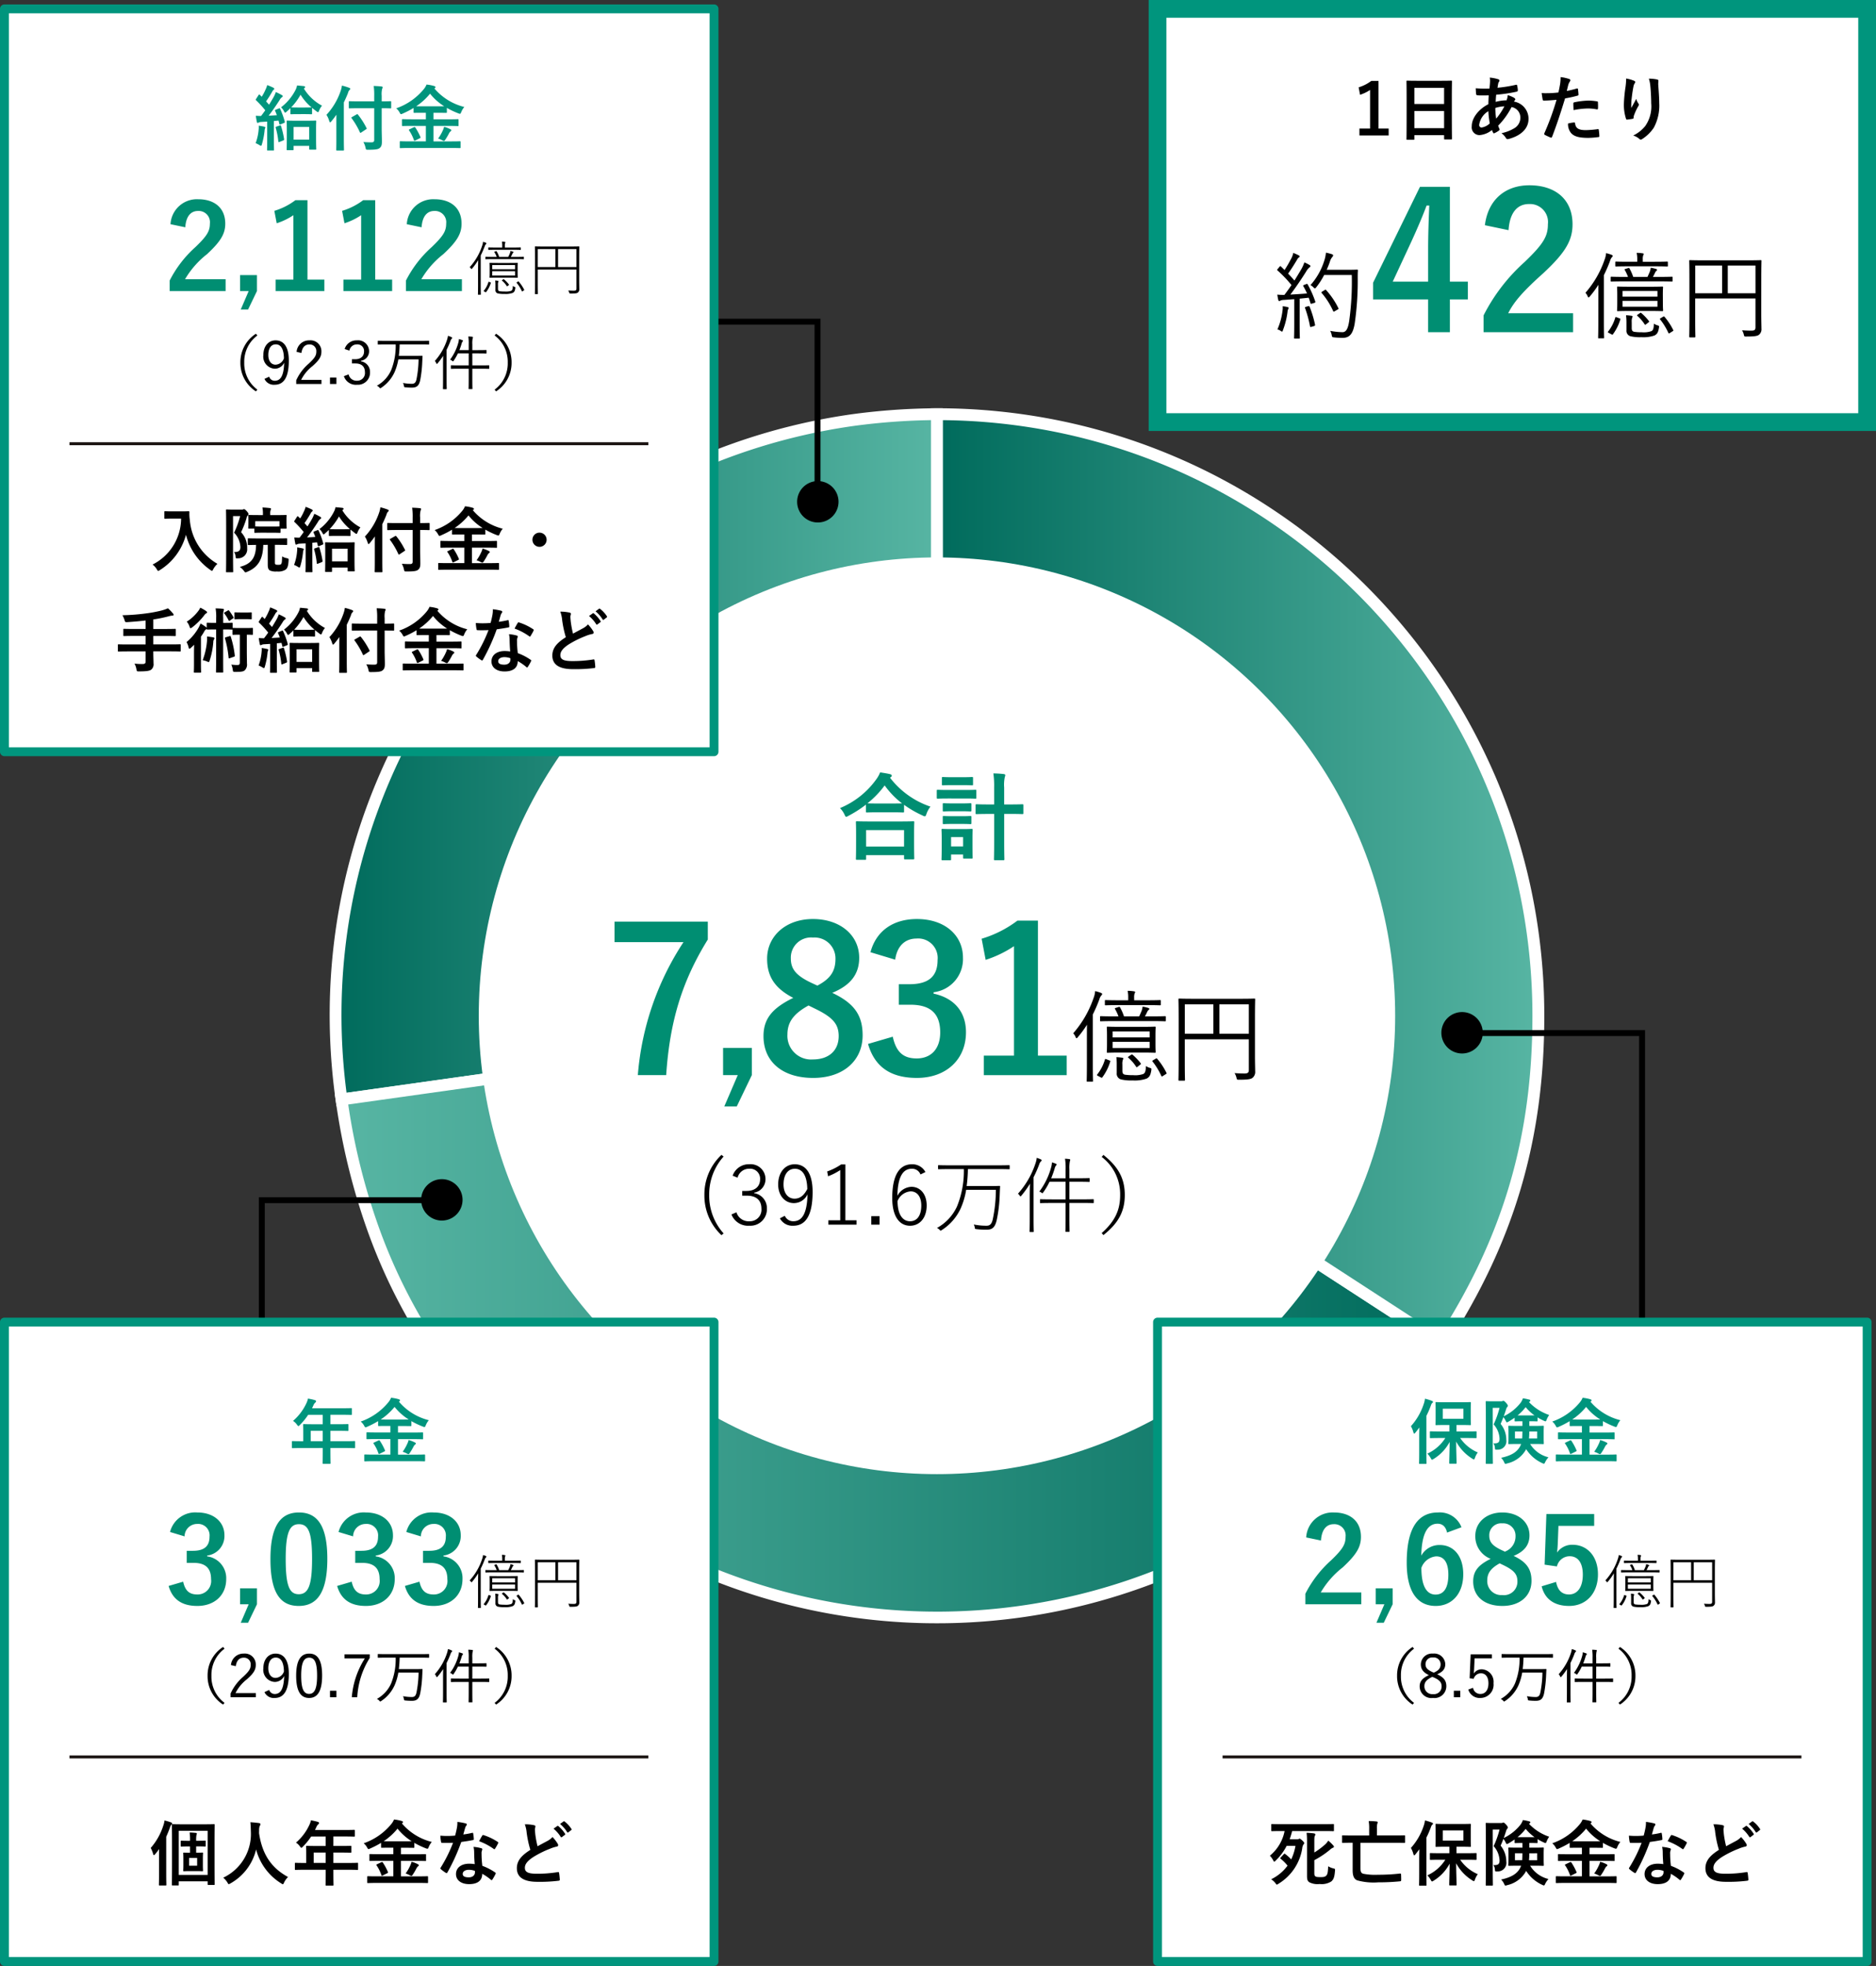<svg xmlns="http://www.w3.org/2000/svg" xmlns:xlink="http://www.w3.org/1999/xlink" width="317.25" height="332.339" viewBox="0 0 317.25 332.339"><rect x="0" y="0" width="317.25" height="332.339" fill="#333333" stroke="none"/><defs><linearGradient id="a" y1="0.5" x2="1" y2="0.5" gradientUnits="objectBoundingBox"><stop offset="0.001" stop-color="#006b5c"/><stop offset="1" stop-color="#57b5a3"/></linearGradient><linearGradient id="b" y1="0.5" x2="1" y2="0.5" gradientUnits="objectBoundingBox"><stop offset="0" stop-color="#57b5a3"/><stop offset="0.999" stop-color="#006b5c"/></linearGradient></defs><g transform="translate(-29.25 -75.91)"><g transform="translate(-20 -14.073)"><g transform="translate(106 160)"><path d="M826.374,641.067l-100.7,14.154a101.7,101.7,0,0,1,86.552-114.858,109.88,109.88,0,0,1,14.153-.989Z" transform="translate(-724.667 -539.374)" fill="url(#a)"/><path d="M724.818,656.351l-.139-.99a103.443,103.443,0,0,1-.814-20.784,102.14,102.14,0,0,1,10.192-38.516,102.993,102.993,0,0,1,39.564-43.132,102.189,102.189,0,0,1,18.258-8.609,103.448,103.448,0,0,1,20.2-4.946,110.82,110.82,0,0,1,14.292-1h1V641.937ZM825.374,540.38a109.544,109.544,0,0,0-13.014.973,101.448,101.448,0,0,0-19.812,4.85A100.139,100.139,0,0,0,759,566.218a100.993,100.993,0,0,0-29.962,48.95,100.182,100.182,0,0,0-3.18,19.533,101.39,101.39,0,0,0,.664,19.391L825.374,640.2Z" transform="translate(-724.667 -539.374)" fill="#fff"/><g transform="translate(1.002 101.693)"><path d="M826.428,646.623l85.288,55.387a101.693,101.693,0,0,1-140.674,29.9c-25.86-16.794-41.027-40.6-45.318-71.134Z" transform="translate(-725.724 -646.623)" fill="url(#b)"/><path d="M826.659,645.581l.314.2L913.1,701.716l-.545.839A102.662,102.662,0,0,1,770.5,732.749a110.612,110.612,0,0,1-17.546-14.033,95.061,95.061,0,0,1-22.914-35.968,110.611,110.611,0,0,1-5.3-21.832l-.139-.99.99-.139ZM910.329,702.3,826.2,647.665l-99.34,13.962a108.146,108.146,0,0,0,5.063,20.447,93.062,93.062,0,0,0,22.438,35.22,108.613,108.613,0,0,0,17.229,13.778A100.578,100.578,0,0,0,910.329,702.3Z" transform="translate(-725.724 -646.623)" fill="#fff"/></g><g transform="translate(101.707)"><path d="M831.93,641.067V539.374A101.694,101.694,0,0,1,933.624,641.067c0,20.837-5.058,37.912-16.407,55.387Z" transform="translate(-831.93 -539.374)" fill="url(#a)"/><path d="M917.512,697.838l-.839-.545L830.93,641.61V538.374h1a103.447,103.447,0,0,1,20.7,2.086,102.137,102.137,0,0,1,36.723,15.453,102.991,102.991,0,0,1,37.206,45.181,102.187,102.187,0,0,1,5.984,19.278,103.447,103.447,0,0,1,2.086,20.7c0,21.038-5.11,38.288-16.568,55.932ZM832.93,640.524l83.991,54.545c10.854-17.008,15.7-33.708,15.7-54a101.441,101.441,0,0,0-2.046-20.294,100.136,100.136,0,0,0-15.151-36,100.992,100.992,0,0,0-44.3-36.483,100.184,100.184,0,0,0-18.9-5.867,101.386,101.386,0,0,0-19.294-2.041Z" transform="translate(-831.93 -539.374)" fill="#fff"/></g><g transform="translate(24.214 24.214)"><circle cx="77.486" cy="77.486" r="77.486" transform="translate(0 0)" fill="#fff"/></g></g></g><path d="M-18.853-6.647c0-.935.034-1.241.034-1.326,0-.136-.017-.153-.136-.153-.085,0-.629.034-2.193.034h-3.587c-1.564,0-2.108-.034-2.21-.034-.119,0-.136.017-.136.153,0,.085.034.391.034,1.326v1.462c0,.952-.034,1.241-.034,1.326,0,.136.017.153.136.153.1,0,.646-.034,2.21-.034h3.587c1.564,0,2.108.034,2.193.034.119,0,.136-.017.136-.153,0-.085-.034-.374-.034-1.326ZM-19.822-4.5H-26.1V-5.559h6.273Zm0-1.8H-26.1v-1.02h6.273ZM-30.447-1.615c0,1.8-.034,2.567-.034,2.669,0,.119.017.119.119.119h.816c.119,0,.136,0,.136-.119,0-.085-.034-.867-.034-2.669v-8.568a24.056,24.056,0,0,0,1.105-2.55A1.706,1.706,0,0,1-28-13.4c.085-.085.136-.136.136-.238,0-.085-.085-.136-.187-.187a7,7,0,0,0-1-.306,3.979,3.979,0,0,1-.255,1.139A17.8,17.8,0,0,1-32.759-7a2.112,2.112,0,0,1,.408.646c.051.136.1.187.153.187s.1-.034.187-.136A18.248,18.248,0,0,0-30.43-8.449c-.017.85-.017,1.836-.017,2.516ZM-17.1-9.758c0-.119-.017-.136-.136-.136-.068,0-.646.034-2.38.034h-1.02a8.131,8.131,0,0,0,.391-.765.889.889,0,0,1,.221-.306c.068-.051.136-.1.136-.187s-.051-.119-.187-.17a8,8,0,0,0-.952-.221,2.574,2.574,0,0,1-.17.731c-.136.323-.255.6-.408.918h-2.567a8.541,8.541,0,0,0-.663-1.513c-.068-.1-.085-.119-.255-.068l-.476.153c-.17.051-.187.068-.119.187a7.7,7.7,0,0,1,.578,1.241h-.578c-1.717,0-2.3-.034-2.4-.034-.119,0-.136.017-.136.136v.612c0,.1.017.119.136.119.1,0,.68-.034,2.4-.034h6.069c1.734,0,2.312.034,2.38.034.119,0,.136-.017.136-.119Zm-.85-2.72c0-.119-.017-.136-.136-.136-.1,0-.663.034-2.312.034h-2.057v-.408a2.149,2.149,0,0,1,.068-.714c.051-.119.1-.17.1-.272,0-.051-.068-.1-.2-.119a6.512,6.512,0,0,0-1.071-.085,5.091,5.091,0,0,1,.1,1.19v.408h-1.5c-1.666,0-2.227-.034-2.312-.034-.119,0-.136.017-.136.136v.612c0,.119.017.136.136.136.085,0,.646-.034,2.312-.034H-20.4c1.649,0,2.21.034,2.312.034.119,0,.136-.017.136-.136ZM-24.446-1.751a2.075,2.075,0,0,1,.085-.782.417.417,0,0,0,.068-.2c0-.068-.034-.119-.17-.136a10.022,10.022,0,0,0-1-.1A10.132,10.132,0,0,1-25.4-1.7V-.272A.993.993,0,0,0-24.667.8a7.326,7.326,0,0,0,1.955.17A6.141,6.141,0,0,0-20.349.663c.425-.238.663-.493.8-1.428.034-.289.034-.306-.255-.391a2.413,2.413,0,0,1-.663-.306c-.017.85-.136,1.19-.442,1.343a4.156,4.156,0,0,1-1.7.2A8.9,8.9,0,0,1-24,0c-.323-.068-.442-.255-.442-.646Zm-2.72-.867c-.17-.068-.2-.051-.238.085A7.43,7.43,0,0,1-28.7-.034c-.068.1-.068.136.1.221l.51.272c.153.085.187.085.272-.034A8.69,8.69,0,0,0-26.5-2.21c.034-.119.017-.153-.136-.2Zm7.922.17c-.17.1-.17.136-.085.238a11.677,11.677,0,0,1,1.462,2.4c.068.136.119.136.289.017l.459-.289c.17-.1.187-.136.119-.255A11.636,11.636,0,0,0-18.564-2.7c-.085-.085-.1-.085-.255,0Zm-4.1-.663c-.17.119-.187.153-.1.238a6.99,6.99,0,0,1,1.326,1.53c.085.119.1.119.306-.051l.374-.289c.153-.119.153-.153.085-.255a9.086,9.086,0,0,0-1.36-1.428c-.1-.085-.136-.085-.272.017ZM-2.023-9.469c0-2.176.034-3.162.034-3.247,0-.136-.017-.153-.136-.153-.085,0-.68.034-2.38.034h-7.922c-1.717,0-2.3-.034-2.4-.034-.119,0-.136.017-.136.153,0,.085.034.986.034,3.213v7.174c0,2.227-.034,3.094-.034,3.2,0,.119.017.136.136.136h.833c.119,0,.136-.017.136-.136,0-.085-.034-.969-.034-2.975V-5.984H-3.06V-.833c0,.493-.17.629-.765.629-.357,0-1.122-.017-1.649-.068A2.7,2.7,0,0,1-5.151.51c.085.34.085.34.442.34C-3.264.85-2.72.765-2.431.527A1.279,1.279,0,0,0-1.989-.6c0-.544-.034-1.343-.034-2.72ZM-3.06-6.919H-8.041V-11.9H-3.06Zm-6,0h-4.828V-11.9h4.828Z" transform="translate(243.5 257.587)"/><path d="M-94.554-25.874H-110.33v3.468h11.662A47.744,47.744,0,0,0-106.386.068h4.794c.612-9.146,2.72-15.946,7.038-22.916Zm7.446,21.352H-91.97V.068h2.482l-2.278,5.3h2.108l2.55-5.3Zm13.6-9.316c3.06-1.258,4.556-3.128,4.556-5.916,0-3.842-3.23-6.562-7.82-6.562-4.658,0-7.752,2.958-7.752,6.7,0,2.89,1.19,4.964,4.42,6.63-3.468,1.7-5.032,3.468-5.032,6.46,0,4.386,3.264,7.072,8.4,7.072,5.066,0,8.364-2.89,8.364-7.208C-68.374-10.03-69.768-12.07-73.508-13.838ZM-76.976-15.5c-2.686-1.258-3.536-2.38-3.536-4.148a3.412,3.412,0,0,1,3.74-3.536,3.536,3.536,0,0,1,3.808,3.6c0,2.006-.782,3.332-3.06,4.522Zm.442,4.284c3.128,1.5,4.114,2.652,4.114,4.692,0,2.448-1.666,3.944-4.352,3.944A4.008,4.008,0,0,1-81.09-6.8c0-2.176,1.156-3.57,3.57-4.9Zm13.668-8.228c.34-2.448,1.8-3.57,3.6-3.57a3.292,3.292,0,0,1,3.57,3.638c0,2.618-1.36,4.08-4.76,4.08h-1.8v3.468h1.972c3.638,0,5.032,1.734,5.032,4.692,0,2.754-1.53,4.386-3.978,4.386-2.244,0-3.468-1.054-4.046-3.672L-67.456-5.2C-66.3-1.19-63.478.544-59.194.544c4.964,0,8.3-3.128,8.3-7.718,0-3.434-1.972-5.78-5.474-6.528v-.238a5.64,5.64,0,0,0,4.964-5.848c0-3.774-3.06-6.528-7.786-6.528-3.944,0-6.868,1.938-7.854,5.61Zm24.14-6.6h-3.468a19.163,19.163,0,0,1-6.052,3.06l.68,3.57a19.067,19.067,0,0,0,4.794-2.312v18.5h-5.1v3.3h14.008v-3.3h-4.862Z" transform="translate(243.5 257.587)" fill="#008e72"/><path d="M-11.36,1.2c.176,0,.192-.016.192-.176V.416h6.416V.944c0,.16.016.176.176.176h1.36c.176,0,.192-.016.192-.176,0-.08-.032-.512-.032-2.816V-3.44c0-1.136.032-1.6.032-1.7,0-.16-.016-.176-.192-.176-.1,0-.656.032-2.192.032h-5.12c-1.536,0-2.1-.032-2.192-.032-.16,0-.176.016-.176.176,0,.1.032.56.032,1.936v1.376c0,2.32-.032,2.752-.032,2.848,0,.16.016.176.176.176Zm.192-5.024h6.416V-1.04h-6.416ZM-11.2-6.976c0,.16.016.176.176.176.112,0,.528-.032,1.808-.032h2.48c1.28,0,1.712.032,1.808.032.16,0,.176-.016.176-.176V-8.1A17.425,17.425,0,0,0-1.632-6.3a.959.959,0,0,0,.384.144c.128,0,.192-.112.288-.416A4.254,4.254,0,0,1-.288-7.792a14.438,14.438,0,0,1-6.832-4.88.431.431,0,0,1,.128-.112.273.273,0,0,0,.16-.24c0-.144-.1-.192-.288-.256-.464-.112-1.056-.208-1.68-.3a5.006,5.006,0,0,1-.624,1.136,14.246,14.246,0,0,1-6.16,4.9,3.878,3.878,0,0,1,.752,1.072c.128.288.192.4.3.4a1.161,1.161,0,0,0,.368-.16A19.734,19.734,0,0,0-11.2-8.128ZM-9.216-8.32c-1.088,0-1.536-.016-1.728-.032a15.817,15.817,0,0,0,2.912-3.024,14.309,14.309,0,0,0,2.944,3.04c-.224,0-.7.016-1.648.016Zm19.7.16h-.9c-1.456,0-1.952-.032-2.048-.032-.176,0-.192.016-.192.192v1.3c0,.16.016.176.192.176.1,0,.592-.032,2.048-.032h.9v4.848c0,1.792-.032,2.7-.032,2.784,0,.176.016.192.16.192h1.44c.144,0,.16-.016.16-.192,0-.08-.032-.992-.032-2.8V-6.56H13.2c1.456,0,1.952.032,2.032.032.176,0,.192-.016.192-.176V-8c0-.176-.016-.192-.192-.192-.08,0-.576.032-2.032.032H12.176v-2.864a6.178,6.178,0,0,1,.112-1.776,1.337,1.337,0,0,0,.08-.32c0-.08-.1-.16-.256-.176-.528-.064-1.152-.1-1.76-.112a14.921,14.921,0,0,1,.128,2.416ZM6.816-2.624c0-.752.032-1.136.032-1.232,0-.16-.016-.176-.176-.176C6.56-4.032,6.224-4,5.2-4H3.232c-1.024,0-1.36-.032-1.456-.032-.176,0-.192.016-.192.176,0,.112.032.5.032,1.5V-1.3c0,1.936-.032,2.3-.032,2.4,0,.16.016.176.192.176H3.024c.16,0,.176-.016.176-.176V.3H5.232V.816c0,.16.016.176.176.176H6.672c.16,0,.176-.016.176-.176,0-.1-.032-.448-.032-2.3ZM5.232-2.64v1.584H3.2V-2.64ZM2.656-10.608c-1.216,0-1.616-.032-1.7-.032-.16,0-.176.016-.176.176v1.136c0,.176.016.192.176.192.08,0,.48-.032,1.7-.032H5.6c1.216,0,1.616.032,1.712.032.144,0,.16-.016.16-.192v-1.136c0-.16-.016-.176-.16-.176-.1,0-.5.032-1.712.032Zm.624-2.16c-1.04,0-1.36-.032-1.456-.032-.16,0-.176.016-.176.176v1.056c0,.16.016.176.176.176.1,0,.416-.032,1.456-.032h2c1.024,0,1.344.032,1.44.032.176,0,.192-.016.192-.176v-1.056c0-.16-.016-.176-.192-.176-.1,0-.416.032-1.44.032Zm.048,4.432c-.976,0-1.264-.032-1.36-.032-.16,0-.176.016-.176.176v1.04c0,.16.016.176.176.176.1,0,.384-.032,1.36-.032H5.1c.96,0,1.248.032,1.344.032.176,0,.192-.016.192-.176v-1.04c0-.16-.016-.176-.192-.176-.1,0-.384.032-1.344.032Zm0,2.16c-.976,0-1.264-.032-1.36-.032-.16,0-.176.016-.176.176v1.024c0,.16.016.176.176.176.1,0,.384-.032,1.36-.032H5.1c.96,0,1.248.032,1.344.032.176,0,.192-.016.192-.176V-6.032c0-.16-.016-.176-.192-.176-.1,0-.384.032-1.344.032Z" transform="translate(186.887 220.062)" fill="#008e72"/><path d="M-36.554-12.1A9.141,9.141,0,0,0-39.438-5.32a9.172,9.172,0,0,0,2.884,6.79l.364-.294a9.545,9.545,0,0,1-2.436-6.5,9.569,9.569,0,0,1,2.436-6.5Zm2.73,3.85A1.99,1.99,0,0,1-31.85-9.758a1.683,1.683,0,0,1,1.834,1.75c0,1.232-.812,2-2.324,2h-.7v.8h.784c1.638,0,2.464.826,2.464,2.2A1.949,1.949,0,0,1-31.808-.882,2.149,2.149,0,0,1-34.02-2.394l-.84.364a3.009,3.009,0,0,0,3.052,1.9,2.785,2.785,0,0,0,2.94-2.912,2.548,2.548,0,0,0-2.156-2.59v-.084a2.3,2.3,0,0,0,1.918-2.366,2.508,2.508,0,0,0-2.73-2.436,2.9,2.9,0,0,0-2.828,1.932Zm7.154,6.874A2.389,2.389,0,0,0-24.4-.126c2.058,0,3.262-1.708,3.262-5.712,0-3.22-1.2-4.676-3.024-4.676-1.624,0-2.8,1.358-2.8,3.416,0,1.9,1.162,3.15,2.66,3.15a2.538,2.538,0,0,0,2.31-1.5c-.1,3.374-.966,4.564-2.408,4.564a1.537,1.537,0,0,1-1.442-.924Zm4.634-4.956C-22.61-5.208-23.3-4.7-24.192-4.7c-1.092,0-1.862-.924-1.862-2.394,0-1.652.728-2.66,1.918-2.66C-22.806-9.758-22.078-8.526-22.036-6.328Zm6.44-4.158h-.714A10.133,10.133,0,0,1-18.676-9.3l.154.812a10.025,10.025,0,0,0,2.058-1.05V-1.05H-18.48v.742h4.774V-1.05H-15.6Zm5.782,8.75h-1.4V-.308h1.4ZM-2.058-9.2A2.5,2.5,0,0,0-4.34-10.514c-2.044,0-3.332,1.736-3.332,5.7,0,3.206,1.274,4.69,3.01,4.69,1.61,0,2.814-1.288,2.814-3.43,0-1.918-1.078-3.15-2.576-3.15A2.8,2.8,0,0,0-6.8-5.18c.056-3.066.854-4.578,2.436-4.578a1.513,1.513,0,0,1,1.47.966ZM-6.776-4.3A2.6,2.6,0,0,1-4.564-5.936c1.106,0,1.806.9,1.806,2.394,0,1.722-.742,2.66-1.9,2.66C-5.866-.882-6.762-1.946-6.776-4.3ZM4.438-9.7A15.814,15.814,0,0,1,3.276-3.374,7.9,7.9,0,0,1-.112.252,1.6,1.6,0,0,1,.336.56C.49.742.49.742.672.63A8.631,8.631,0,0,0,3.878-3,12.567,12.567,0,0,0,4.83-6.2H9.856A24.676,24.676,0,0,1,9.338-1.26C9.156-.42,8.862-.126,8.274-.126a10.7,10.7,0,0,1-2.156-.21,1.733,1.733,0,0,1,.168.518c.028.238.042.238.266.266a12.731,12.731,0,0,0,1.75.1C9.324.546,9.73.07,10-1.092a24.381,24.381,0,0,0,.5-4.228c.014-.378.042-1.008.07-1.428,0-.084-.028-.112-.112-.112s-.476.028-1.722.028H4.914a24.733,24.733,0,0,0,.21-2.87h5.1c1.344,0,1.792.028,1.862.028s.1-.014.1-.1v-.49c0-.084-.014-.1-.1-.1s-.518.028-1.862.028h-8.2c-1.33,0-1.778-.028-1.848-.028s-.1.014-.1.1v.49c0,.084.014.1.1.1S.686-9.7,2.016-9.7ZM16.226-8.316a20.168,20.168,0,0,0,.966-2.2,1.208,1.208,0,0,1,.294-.5.22.22,0,0,0,.1-.182c0-.056-.042-.1-.126-.14a4.914,4.914,0,0,0-.7-.266,3.607,3.607,0,0,1-.21.938A14.331,14.331,0,0,1,13.58-5.53a.781.781,0,0,1,.294.308c.112.182.168.168.294.014a17.077,17.077,0,0,0,1.456-2.03c-.028.7-.042,1.54-.042,2.086v3.766C15.582.14,15.554.77,15.554.84s.014.1.1.1h.5c.084,0,.1-.014.1-.1s-.028-.7-.028-2.226Zm2.982.168A16.966,16.966,0,0,0,19.8-9.814a1.227,1.227,0,0,1,.224-.49c.056-.056.1-.1.1-.154s-.042-.112-.14-.154a5.732,5.732,0,0,0-.644-.224,3.749,3.749,0,0,1-.126.784,11.964,11.964,0,0,1-2.016,4.158.893.893,0,0,1,.364.182c.168.14.182.126.294-.042A11.358,11.358,0,0,0,18.928-7.56h2.716v2.982H19.39c-1.428,0-1.9-.028-1.974-.028s-.1.014-.1.1v.462c0,.084.014.1.1.1s.546-.028,1.974-.028h2.254V-1.6c0,1.652-.028,2.338-.028,2.408s.014.1.1.1h.5c.084,0,.1-.014.1-.1s-.028-.77-.028-2.422V-3.976h2.044c1.428,0,1.9.028,1.974.028s.1-.014.1-.1v-.462c0-.084-.014-.1-.1-.1s-.546.028-1.974.028H22.288V-7.56h1.484c1.33,0,1.764.028,1.834.028.1,0,.112-.014.112-.1v-.448c0-.084-.014-.1-.112-.1-.07,0-.5.028-1.834.028H22.288V-9.632a5.785,5.785,0,0,1,.084-1.414,1.025,1.025,0,0,0,.056-.224c0-.07-.056-.1-.14-.112a5.149,5.149,0,0,0-.742-.07,9.835,9.835,0,0,1,.1,1.848v1.456Zm8.54-3.612A7.913,7.913,0,0,1,30.87-5.32c0,2.436-.77,4.34-3.122,6.44l.294.336C30.632-.6,31.654-2.618,31.654-5.32s-1.022-4.718-3.612-6.776Z" transform="translate(187.808 283.245)"/><path d="M0,86.862H120V17.008H0Z" transform="translate(345 164.272) rotate(180)" fill="#fff"/><path d="M121.5,88.362H-1.5V15.508h123Zm-120-3h117V18.508H1.5Z" transform="translate(345 164.272) rotate(180)" fill="#00957d"/><path d="M-79.184-7.936c-.208.08-.224.112-.16.224A12.662,12.662,0,0,1-78.72-6.48c-.944.08-1.936.144-2.816.192.88-1.168,1.792-2.5,2.672-3.9a2.5,2.5,0,0,1,.56-.7c.1-.064.16-.128.16-.208s-.032-.128-.144-.192a6.469,6.469,0,0,0-.88-.448,6.5,6.5,0,0,1-.64,1.36c-.32.544-.672,1.12-1.04,1.712-.352-.416-.7-.8-1.072-1.168.544-.768.96-1.424,1.536-2.384a.878.878,0,0,1,.272-.336c.08-.048.144-.112.144-.176s-.048-.144-.176-.208c-.256-.128-.608-.288-.9-.4a3.559,3.559,0,0,1-.416,1.088c-.336.64-.656,1.184-1.056,1.808l-.608-.592c-.1-.1-.128-.1-.256.048l-.272.336c-.144.16-.16.192-.048.288A21.468,21.468,0,0,1-81.344-7.9c-.384.56-.784,1.12-1.2,1.664h-.192c-.288,0-.672-.016-1.008-.048a8.843,8.843,0,0,0,.16.88c.032.128.08.208.16.208a.394.394,0,0,0,.176-.064,1.417,1.417,0,0,1,.608-.128l1.76-.128v4.208c0,1.744-.032,2.24-.032,2.336s.016.112.128.112h.72c.112,0,.128-.016.128-.112,0-.08-.032-.592-.032-2.336V-5.6l1.536-.16c.112.3.208.624.3.928.032.112.064.128.256.064l.368-.112c.208-.064.224-.112.176-.256a16.732,16.732,0,0,0-1.28-2.88c-.064-.1-.112-.112-.288-.032Zm3.792-2.544c.208-.48.4-.944.544-1.392a2.119,2.119,0,0,1,.4-.768c.128-.144.144-.192.144-.288,0-.08-.08-.144-.224-.192a7.167,7.167,0,0,0-.992-.256,6.027,6.027,0,0,1-.3,1.408,11.235,11.235,0,0,1-2.32,4.08,1.866,1.866,0,0,1,.512.384c.112.112.176.16.24.16s.128-.048.224-.176A12.693,12.693,0,0,0-75.824-9.6h4.672A47.869,47.869,0,0,1-71.6-1.744C-71.776-.7-72.032.064-72.72.064A11.983,11.983,0,0,1-74.8-.16a2.561,2.561,0,0,1,.256.72c.064.336.08.352.4.384a12.406,12.406,0,0,0,1.488.08c1.248-.016,1.728-.848,2-2.416a50.536,50.536,0,0,0,.512-7.76c0-.4,0-.816.032-1.216,0-.112-.032-.144-.144-.144-.1,0-.48.032-1.728.032Zm-.736,3.664c-.192.128-.192.16-.112.256A12.412,12.412,0,0,1-74.3-3.5c.064.128.1.128.3,0l.448-.256c.176-.1.192-.128.128-.256a13.247,13.247,0,0,0-2.064-3.04c-.064-.08-.1-.1-.24,0Zm-5.7,2.784c0-.064-.064-.128-.224-.16a7.3,7.3,0,0,0-.784-.128,3.183,3.183,0,0,1-.032.768A11,11,0,0,1-83.728-.4a1.621,1.621,0,0,1,.544.24.577.577,0,0,0,.24.128c.064,0,.1-.064.144-.224a13.317,13.317,0,0,0,.784-3.12A1.163,1.163,0,0,1-81.9-3.84.411.411,0,0,0-81.824-4.032Zm2.944-.192c-.192.048-.208.1-.16.224a19.925,19.925,0,0,1,.832,3.072c.032.128.048.144.272.08l.384-.112c.192-.064.208-.112.192-.24a17.955,17.955,0,0,0-.912-3.024c-.064-.128-.1-.144-.272-.1Zm60.336-2.032c0-.88.032-1.168.032-1.248,0-.128-.016-.144-.128-.144-.08,0-.592.032-2.064.032H-24.08c-1.472,0-1.984-.032-2.08-.032-.112,0-.128.016-.128.144,0,.08.032.368.032,1.248V-4.88c0,.9-.032,1.168-.032,1.248,0,.128.016.144.128.144.1,0,.608-.032,2.08-.032H-20.7c1.472,0,1.984.032,2.064.032.112,0,.128-.016.128-.144,0-.08-.032-.352-.032-1.248Zm-.912,2.016h-5.9v-.992h5.9Zm0-1.7h-5.9V-6.9h5.9Zm-10,4.416c0,1.7-.032,2.416-.032,2.512,0,.112.016.112.112.112h.768c.112,0,.128,0,.128-.112,0-.08-.032-.816-.032-2.512V-9.584a22.641,22.641,0,0,0,1.04-2.4,1.606,1.606,0,0,1,.32-.624c.08-.08.128-.128.128-.224,0-.08-.08-.128-.176-.176a6.587,6.587,0,0,0-.944-.288,3.745,3.745,0,0,1-.24,1.072,16.751,16.751,0,0,1-3.248,5.632,1.988,1.988,0,0,1,.384.608c.048.128.1.176.144.176s.1-.032.176-.128A17.175,17.175,0,0,0-29.44-7.952c-.016.8-.016,1.728-.016,2.368ZM-16.9-9.184c0-.112-.016-.128-.128-.128-.064,0-.608.032-2.24.032h-.96a7.653,7.653,0,0,0,.368-.72.837.837,0,0,1,.208-.288c.064-.048.128-.1.128-.176s-.048-.112-.176-.16a7.529,7.529,0,0,0-.9-.208,2.423,2.423,0,0,1-.16.688c-.128.3-.24.56-.384.864h-2.416a8.039,8.039,0,0,0-.624-1.424c-.064-.1-.08-.112-.24-.064l-.448.144c-.16.048-.176.064-.112.176a7.249,7.249,0,0,1,.544,1.168h-.544c-1.616,0-2.16-.032-2.256-.032-.112,0-.128.016-.128.128v.576c0,.1.016.112.128.112.1,0,.64-.032,2.256-.032h5.712c1.632,0,2.176.032,2.24.032.112,0,.128-.016.128-.112Zm-.8-2.56c0-.112-.016-.128-.128-.128-.1,0-.624.032-2.176.032h-1.936v-.384a2.022,2.022,0,0,1,.064-.672c.048-.112.1-.16.1-.256,0-.048-.064-.1-.192-.112a6.129,6.129,0,0,0-1.008-.08,4.791,4.791,0,0,1,.1,1.12v.384h-1.408c-1.568,0-2.1-.032-2.176-.032-.112,0-.128.016-.128.128v.576c0,.112.016.128.128.128.08,0,.608-.032,2.176-.032H-20c1.552,0,2.08.032,2.176.032.112,0,.128-.016.128-.128Zm-6.112,10.1a1.953,1.953,0,0,1,.08-.736.392.392,0,0,0,.064-.192c0-.064-.032-.112-.16-.128a9.433,9.433,0,0,0-.944-.1A9.536,9.536,0,0,1-24.7-1.6V-.256A.935.935,0,0,0-24.016.752a6.9,6.9,0,0,0,1.84.16A5.78,5.78,0,0,0-19.952.624c.4-.224.624-.464.752-1.344.032-.272.032-.288-.24-.368a2.271,2.271,0,0,1-.624-.288c-.016.8-.128,1.12-.416,1.264a3.912,3.912,0,0,1-1.6.192A8.374,8.374,0,0,1-23.392,0c-.3-.064-.416-.24-.416-.608Zm-2.56-.816c-.16-.064-.192-.048-.224.08A6.993,6.993,0,0,1-27.808-.032c-.064.1-.064.128.1.208l.48.256c.144.08.176.08.256-.032a8.179,8.179,0,0,0,1.232-2.48c.032-.112.016-.144-.128-.192Zm7.456.16c-.16.1-.16.128-.08.224A10.99,10.99,0,0,1-17.616.176c.064.128.112.128.272.016l.432-.272c.16-.1.176-.128.112-.24a10.952,10.952,0,0,0-1.472-2.224c-.08-.08-.1-.08-.24,0Zm-3.856-.624c-.16.112-.176.144-.1.224a6.578,6.578,0,0,1,1.248,1.44c.08.112.1.112.288-.048l.352-.272c.144-.112.144-.144.08-.24a8.551,8.551,0,0,0-1.28-1.344c-.1-.08-.128-.08-.256.016ZM-1.9-8.912c0-2.048.032-2.976.032-3.056,0-.128-.016-.144-.128-.144-.08,0-.64.032-2.24.032H-11.7c-1.616,0-2.16-.032-2.256-.032-.112,0-.128.016-.128.144,0,.08.032.928.032,3.024v6.752c0,2.1-.032,2.912-.032,3.008,0,.112.016.128.128.128h.784c.112,0,.128-.016.128-.128,0-.08-.032-.912-.032-2.8V-5.632H-2.88V-.784c0,.464-.16.592-.72.592-.336,0-1.056-.016-1.552-.064a2.542,2.542,0,0,1,.3.736c.08.32.08.32.416.32C-3.072.8-2.56.72-2.288.5A1.2,1.2,0,0,0-1.872-.56c0-.512-.032-1.264-.032-2.56Zm-.976,2.4H-7.568V-11.2H-2.88Zm-5.648,0h-4.544V-11.2h4.544Z" transform="translate(329 132)"/><path d="M-54.56-24.512h-5.056L-67.552-8.288v2.816h9.312V.064h3.68V-5.472h3.04V-8.48h-3.04ZM-58.24-8.48h-5.984l3.008-6.464c.992-2.144,1.92-4.288,2.72-6.4h.448c-.1,2.464-.192,4.9-.192,7.488Zm13.6-8.7c.192-2.912,1.44-4.416,3.456-4.416a3.047,3.047,0,0,1,3.2,3.392c0,2.016-.7,3.3-3.9,6.368a30.9,30.9,0,0,0-6.976,9.056V.064h15.136v-3.2H-44.7c.992-1.984,2.592-3.776,5.952-6.784,3.744-3.488,4.928-5.536,4.928-8.256,0-4.224-2.912-6.592-7.3-6.592-4,0-6.976,2.368-7.52,6.752Z" transform="translate(329 132)" fill="#008e72"/><path d="M-23.13-9.192h-1.224a6.763,6.763,0,0,1-2.136,1.08l.24,1.26a6.73,6.73,0,0,0,1.692-.816V-1.14h-1.8V.024h4.944V-1.14H-23.13ZM-17.2.756c.12,0,.132-.012.132-.132V-.024h5.028V.564c0,.12.012.132.132.132h1.068c.12,0,.132-.012.132-.132,0-.072-.024-.78-.024-4.224V-6.324c0-1.968.024-2.7.024-2.772,0-.132-.012-.144-.132-.144-.072,0-.492.024-1.656.024h-4.116c-1.164,0-1.572-.024-1.656-.024-.12,0-.132.012-.132.144,0,.072.024.8.024,3.132v2.316c0,3.48-.024,4.188-.024,4.272,0,.12.012.132.132.132Zm.132-1.968v-2.9h5.028v2.9Zm0-6.816h5.028v2.736H-17.07ZM-4.314-9.756a2.821,2.821,0,0,1,.048.54c0,.336-.048.876-.1,1.308A18.3,18.3,0,0,1-6.69-7.956c.024.336.024.648.06.912.012.2.084.264.216.276a4.773,4.773,0,0,0,.684.024c.2,0,.528.012,1.236-.012-.024.456-.048.984-.06,1.5-1.476.732-2.808,2.2-2.808,3.732A1.308,1.308,0,0,0-6.03-.036,3.775,3.775,0,0,0-3.942-.9a2.392,2.392,0,0,0,.2.468c.072.12.12.12.24.06a3.817,3.817,0,0,0,.72-.42c.12-.084.168-.144.1-.3a3.619,3.619,0,0,1-.216-.54A12.692,12.692,0,0,0-.63-4.776,1.791,1.791,0,0,1,.858-3.036a2.065,2.065,0,0,1-.96,1.8A6.909,6.909,0,0,1-2.334-.36a3.051,3.051,0,0,1,.708.744c.132.264.264.3.528.228C.81.1,2.238-1.032,2.238-2.772A2.935,2.935,0,0,0-.222-5.7a1.037,1.037,0,0,1,.156-.24.207.207,0,0,0,.072-.144c0-.072-.072-.168-.216-.264a4.83,4.83,0,0,0-1.068-.444,2.945,2.945,0,0,1-.2.876,7.2,7.2,0,0,0-1.836.264c.012-.42.036-.708.084-1.212a25.461,25.461,0,0,0,3.408-.5c.132-.024.252-.084.252-.24a3.722,3.722,0,0,0-.12-.816c-.024-.108-.06-.156-.2-.12a23.07,23.07,0,0,1-3.12.5c.036-.2.06-.384.1-.6a.927.927,0,0,1,.168-.432.264.264,0,0,0,.06-.192q0-.144-.216-.216A6.573,6.573,0,0,0-4.314-9.756Zm1.08,6.936a12.85,12.85,0,0,1-.144-1.8A5.631,5.631,0,0,1-1.842-4.9,11.012,11.012,0,0,1-3.234-2.82Zm-1.32-1.26a15.56,15.56,0,0,0,.24,2.064,2.572,2.572,0,0,1-1.392.7.409.409,0,0,1-.4-.456A3.2,3.2,0,0,1-4.554-4.08ZM8.706-7.5c.084-.3.168-.708.288-1.14a2.285,2.285,0,0,1,.252-.48.288.288,0,0,0,.06-.192A.2.2,0,0,0,9.174-9.5,6.994,6.994,0,0,0,7.662-9.84a8.257,8.257,0,0,1-.072,1.1c-.084.492-.18,1.02-.3,1.5a16.217,16.217,0,0,1-1.944.12,5.538,5.538,0,0,1-.888-.036c.06.432.12.84.168,1.092.024.156.072.192.252.192.564,0,1.4-.06,2.1-.132A45.045,45.045,0,0,1,4.9-.312a.193.193,0,0,0,.1.24c.252.144.84.4.96.444s.2.048.264-.12C6.99-1.74,7.6-3.576,8.418-6.24A19.163,19.163,0,0,0,10.506-6.7c.156-.036.192-.072.18-.228-.012-.252-.048-.6-.084-.864-.012-.1-.06-.156-.192-.12C9.822-7.74,9.174-7.584,8.706-7.5Zm.216,5.508a2.341,2.341,0,0,0,.54,1.644c.54.564,1.356.78,2.928.78A14.26,14.26,0,0,0,14.022.3c.192-.012.2-.048.192-.192a7.5,7.5,0,0,0-.1-1.044c-.012-.1-.048-.12-.144-.108a17.94,17.94,0,0,1-2.016.168c-1.152,0-1.74-.252-1.836-1.128-.012-.12-.06-.168-.18-.168A6.112,6.112,0,0,0,8.922-1.992ZM9.858-4.26a13.28,13.28,0,0,1,2.412-.276,8.025,8.025,0,0,1,1.488.144c.168.036.228-.012.228-.216a8.469,8.469,0,0,0-.012-.96c0-.144-.036-.156-.2-.18a8.739,8.739,0,0,0-1.4-.12,12.533,12.533,0,0,0-2.34.276c-.18.036-.216.072-.216.24C9.81-5.112,9.834-4.68,9.858-4.26ZM18.75-9.6a11.1,11.1,0,0,1-.1,1.368,25.364,25.364,0,0,0-.288,2.988,7.677,7.677,0,0,0,.36,2.436c.024.084.084.168.168.156.3-.036.816-.108.96-.144a.168.168,0,0,0,.156-.192,1.5,1.5,0,0,1,.06-.36,9.824,9.824,0,0,1,.708-1.536.565.565,0,0,0,.12-.3.276.276,0,0,0-.072-.192,2.488,2.488,0,0,1-.372-.78c-.324.612-.576,1.068-.84,1.536a12.123,12.123,0,0,1,.036-1.32c.072-.624.168-1.476.336-2.292A1.385,1.385,0,0,1,20.2-8.8a.275.275,0,0,0,.084-.192c0-.108-.072-.18-.228-.24A6.289,6.289,0,0,0,18.75-9.6Zm3.84.024a5.749,5.749,0,0,1,.252,1.308c.084.768.144,2.016.144,2.868a5.778,5.778,0,0,1-1.008,3.828A5.939,5.939,0,0,1,19.938.036a2.784,2.784,0,0,1,1.02.552A.348.348,0,0,0,21.21.72a.416.416,0,0,0,.24-.084A6.613,6.613,0,0,0,23.43-1.3a7.883,7.883,0,0,0,.912-4.164c0-.864-.084-1.956-.168-3.1a4.248,4.248,0,0,1,.024-.552c.024-.2,0-.264-.24-.324A6.93,6.93,0,0,0,22.59-9.576Z" transform="translate(285.5 98.785)"/><path d="M3097.444,1680.411h-1v-48.357h-28.5v-1h29.5Z" transform="translate(-2790 -1381)"/><path d="M29.5,49.357H0v-1H28.5V28.249h1Z" transform="translate(102.523 327.656) rotate(180)"/><path d="M29.5,46.249H0v-1H28.5v-17h1Z" transform="translate(121.751 159.288) rotate(-90)"/><path d="M0,125.1H120V17.008H0Z" transform="translate(345 424.508) rotate(180)" fill="#fff"/><path d="M120,125.848H0a.75.75,0,0,1-.75-.75V17.008a.75.75,0,0,1,.75-.75H120a.75.75,0,0,1,.75.75V125.1A.75.75,0,0,1,120,125.848ZM.75,124.348h118.5V17.758H.75Z" transform="translate(345 424.508) rotate(180)" fill="#00957d"/><path d="M-67.86-10.74c.12-1.82.9-2.76,2.16-2.76a1.9,1.9,0,0,1,2,2.12c0,1.26-.44,2.06-2.44,3.98A19.314,19.314,0,0,0-70.5-1.74V.04h9.46v-2H-67.9A14.923,14.923,0,0,1-64.18-6.2c2.34-2.18,3.08-3.46,3.08-5.16,0-2.64-1.82-4.12-4.56-4.12a4.471,4.471,0,0,0-4.7,4.22Zm12.12,8.08H-58.6V.04h1.46l-1.34,3.12h1.24l1.5-3.12ZM-44.1-12.98a3.918,3.918,0,0,0-3.98-2.5c-3.24,0-5.28,2.44-5.28,8.48,0,5.16,1.96,7.32,4.9,7.32,2.74,0,4.66-2.06,4.66-5.36,0-3.08-1.62-4.94-3.98-4.94a3.5,3.5,0,0,0-3.12,1.8c.08-3.5.94-5.4,2.76-5.4.72,0,1.36.38,1.6,1.5Zm-6.78,6.86a2.919,2.919,0,0,1,2.5-1.94c1.34,0,2.06,1.06,2.06,3.1,0,2.22-.76,3.36-2.16,3.36C-49.92-1.6-50.88-2.9-50.88-6.12Zm15.6-2.02c1.8-.74,2.68-1.84,2.68-3.48,0-2.26-1.9-3.86-4.6-3.86-2.74,0-4.56,1.74-4.56,3.94a4.053,4.053,0,0,0,2.6,3.9c-2.04,1-2.96,2.04-2.96,3.8,0,2.58,1.92,4.16,4.94,4.16,2.98,0,4.92-1.7,4.92-4.24C-32.26-5.9-33.08-7.1-35.28-8.14Zm-2.04-.98c-1.58-.74-2.08-1.4-2.08-2.44a2.007,2.007,0,0,1,2.2-2.08,2.08,2.08,0,0,1,2.24,2.12,2.739,2.739,0,0,1-1.8,2.66Zm.26,2.52c1.84.88,2.42,1.56,2.42,2.76A2.266,2.266,0,0,1-37.2-1.52,2.357,2.357,0,0,1-39.74-4c0-1.28.68-2.1,2.1-2.88Zm15.4-8.62h-8.08l-.3,8.56,2.08.3A2.217,2.217,0,0,1-25.8-8.08c1.4,0,2.22,1.12,2.22,3.1,0,2.12-.9,3.36-2.34,3.36-1.12,0-1.9-.64-2.18-2.12L-30.54-3C-30-.76-28.3.32-25.9.32c2.88,0,4.88-2.12,4.88-5.34,0-3.02-1.78-5-4.3-5A3.094,3.094,0,0,0-27.94-8.7c.06-.44.1-.98.12-1.44l.12-3.08h6.04Z" transform="translate(320.5 347.073)" fill="#008e72"/><path d="M-17.9-5.98c.26-.51.48-1.04.68-1.55a.863.863,0,0,1,.21-.36.171.171,0,0,0,.07-.13c0-.05-.04-.08-.09-.1a2.45,2.45,0,0,0-.48-.16,2.433,2.433,0,0,1-.15.66,9.892,9.892,0,0,1-2.11,3.63.7.7,0,0,1,.22.23c.08.11.09.11.2-.01a10.584,10.584,0,0,0,1.02-1.42c-.01.51-.02,1.14-.02,1.54V-.99c0,1.09-.02,1.53-.02,1.59s.01.06.06.06h.36c.06,0,.07,0,.07-.06S-17.9.1-17.9-.99Zm2.86,1.27c-.92,0-1.24-.02-1.3-.02s-.07.01-.07.07.02.22.02.78v.81c0,.57-.02.73-.02.78,0,.07.01.08.07.08s.38-.02,1.3-.02h2.03c.93,0,1.25.02,1.3.02s.07-.01.07-.08c0-.05-.02-.21-.02-.78v-.81c0-.56.02-.73.02-.78s-.01-.07-.07-.07-.37.02-1.3.02Zm-.92,1.06v-.71h3.87v.71Zm0,.34h3.87v.73h-3.87Zm1.7-4.01h-.92c-.99,0-1.32-.02-1.37-.02s-.07.01-.07.07v.28c0,.06.01.07.07.07s.38-.02,1.37-.02h2.63c.98,0,1.31.02,1.36.02s.07-.01.07-.07v-.28c0-.06-.01-.07-.07-.07s-.38.02-1.36.02h-1.27v-.29a1.332,1.332,0,0,1,.04-.44.362.362,0,0,0,.06-.15c0-.03-.02-.05-.11-.07a2.311,2.311,0,0,0-.49-.05,3.1,3.1,0,0,1,.06.7Zm-.52,1.59a3.689,3.689,0,0,0-.43-.94c-.03-.05-.05-.05-.14-.02l-.16.05c-.11.03-.11.06-.08.11a3.31,3.31,0,0,1,.39.8h-.42c-1.02,0-1.36-.02-1.42-.02s-.07.01-.07.07v.28c0,.05.01.06.07.06s.4-.02,1.42-.02h3.54c1.03,0,1.37.02,1.41.02.06,0,.07-.01.07-.06v-.28c0-.06-.01-.07-.07-.07-.04,0-.38.02-1.41.02h-.73a4.659,4.659,0,0,0,.25-.5.457.457,0,0,1,.13-.19c.04-.03.08-.05.08-.1s-.03-.07-.1-.1a2.867,2.867,0,0,0-.43-.12,1.183,1.183,0,0,1-.09.41c-.09.21-.17.39-.28.6Zm-.63,5.57a.546.546,0,0,0,.45.61,5.008,5.008,0,0,0,1.12.08A3.519,3.519,0,0,0-12.51.36c.25-.13.39-.27.46-.82.02-.14.02-.15-.12-.2a1.186,1.186,0,0,1-.3-.17c-.01.51-.08.73-.28.83a2.8,2.8,0,0,1-1.08.12A6.256,6.256,0,0,1-14.7.07c-.21-.04-.28-.16-.28-.41v-.68a1.282,1.282,0,0,1,.05-.48.284.284,0,0,0,.04-.12c0-.03-.04-.06-.09-.07a3.549,3.549,0,0,0-.47-.06,5.96,5.96,0,0,1,.04.75ZM-16.45-1.5c-.12-.05-.13-.04-.15.03a4.1,4.1,0,0,1-.78,1.46c-.04.05-.02.08.06.12l.19.1c.09.05.11.05.15-.01a4.637,4.637,0,0,0,.79-1.53c.02-.06.01-.07-.07-.1Zm4.7.03c-.1.06-.11.08-.07.13a6.427,6.427,0,0,1,.88,1.4c.04.07.05.07.16-.01l.16-.11c.09-.06.1-.07.07-.13a6.981,6.981,0,0,0-.92-1.37c-.05-.05-.06-.05-.14,0Zm-2.48-.37c-.1.07-.11.09-.06.13a3.782,3.782,0,0,1,.8.91c.05.07.06.05.15-.02l.16-.12c.08-.06.08-.09.04-.14a4.841,4.841,0,0,0-.83-.86c-.05-.04-.07-.04-.14.01ZM-1.71-3.6V-.4c0,.3-.1.38-.47.38-.2,0-.64-.01-.92-.04A1.488,1.488,0,0,1-2.93.3c.05.16.04.16.21.16.83.01,1.1-.04,1.25-.17a.673.673,0,0,0,.24-.6c0-.31-.02-.77-.02-1.55V-5.55c0-1.28.02-1.83.02-1.88,0-.07-.01-.08-.07-.08s-.4.02-1.42.02H-7.24c-1.03,0-1.37-.02-1.43-.02s-.07.01-.07.08c0,.05.02.55.02,1.86v4.21c0,1.31-.02,1.79-.02,1.85s.01.07.07.07h.36c.06,0,.07-.01.07-.07s-.02-.56-.02-1.77V-3.6Zm-3.11-.42V-7.06h3.11v3.04Zm-.45,0H-8.26V-7.06h2.99Z" transform="translate(320.5 347.073)"/><path d="M-44.37-8.67A5.7,5.7,0,0,0-46.99-3.8a5.7,5.7,0,0,0,2.62,4.87l.25-.29A5.519,5.519,0,0,1-46.34-3.8a5.519,5.519,0,0,1,2.22-4.58Zm4.16,4.62c.98-.43,1.37-.93,1.37-1.73a1.868,1.868,0,0,0-2.08-1.77,1.869,1.869,0,0,0-2.05,1.8c0,.8.36,1.35,1.35,1.84-1.08.51-1.55,1.04-1.55,1.9A1.978,1.978,0,0,0-40.92-.05a2,2,0,0,0,2.26-1.99C-38.66-2.94-39.05-3.52-40.21-4.05Zm-.78-.37c-.92-.41-1.19-.77-1.19-1.33A1.139,1.139,0,0,1-40.92-6.9a1.164,1.164,0,0,1,1.29,1.14c0,.62-.26,1.04-1.16,1.43Zm.17.89c1.05.45,1.36.87,1.36,1.51A1.287,1.287,0,0,1-40.92-.7a1.315,1.315,0,0,1-1.45-1.35c0-.67.38-1.12,1.34-1.57Zm4.52,2.26h-1.09V-.18h1.09Zm5.35-6.16h-3.6l-.17,4.05.68.1a1.278,1.278,0,0,1,1.23-.94c.78,0,1.27.62,1.27,1.7,0,1.13-.53,1.79-1.34,1.79a1.221,1.221,0,0,1-1.26-1.04l-.81.3A2.006,2.006,0,0,0-32.87-.05a2.237,2.237,0,0,0,2.19-2.5A2.106,2.106,0,0,0-32.67-4.9a1.6,1.6,0,0,0-1.35.72c.02-.25.05-.57.06-.83l.08-1.73h2.93Zm10.32.03c0-.07-.01-.08-.08-.08-.05,0-.37.02-1.31.02h-5.9c-.94,0-1.25-.02-1.31-.02s-.08.01-.08.08v.47c0,.07.01.08.08.08s.37-.02,1.31-.02h1.64a11.021,11.021,0,0,1-.77,4.36A5.546,5.546,0,0,1-29.46.11a1.467,1.467,0,0,1,.42.31c.07.09.1.13.15.13.03,0,.07-.03.14-.07A6.266,6.266,0,0,0-26.46-2.2a9.359,9.359,0,0,0,.63-2.14h3.42a18.174,18.174,0,0,1-.35,3.36c-.11.52-.3.77-.77.77a8.317,8.317,0,0,1-1.51-.14,2.258,2.258,0,0,1,.16.5c.04.21.04.21.24.23a9.985,9.985,0,0,0,1.17.05c.79,0,1.15-.39,1.33-1.22a20.471,20.471,0,0,0,.35-3.06c.02-.34.03-.67.05-1.01,0-.07-.02-.09-.09-.09-.05,0-.34.02-1.22.02h-2.7a18.194,18.194,0,0,0,.14-1.94h3.59c.94,0,1.26.02,1.31.02.07,0,.08-.01.08-.08Zm10.17,4.14c0-.07-.01-.08-.08-.08-.05,0-.39.02-1.4.02h-1.38V-5.35h1.01c.94,0,1.25.02,1.3.02.08,0,.09-.01.09-.08v-.43c0-.07-.01-.08-.09-.08-.05,0-.36.02-1.3.02h-1.01v-.97a4.235,4.235,0,0,1,.06-1.03.767.767,0,0,0,.05-.17c0-.05-.05-.08-.12-.09A6.557,6.557,0,0,0-14-8.21a7.791,7.791,0,0,1,.07,1.37v.94h-1.58c.15-.37.27-.73.38-1.09a.868.868,0,0,1,.16-.36c.04-.04.07-.07.07-.12s-.03-.08-.12-.12a4.832,4.832,0,0,0-.57-.18,2.564,2.564,0,0,1-.09.59,8.629,8.629,0,0,1-1.4,2.89,1.221,1.221,0,0,1,.35.2c.08.06.12.09.15.09s.06-.04.11-.12a8.246,8.246,0,0,0,.71-1.23h1.83v2.03h-1.54c-1.01,0-1.34-.02-1.4-.02s-.08.01-.08.08v.44c0,.07.01.08.08.08s.39-.02,1.4-.02h1.54v1.64c0,1.17-.02,1.67-.02,1.73s.01.08.08.08h.49c.07,0,.08-.01.08-.08,0-.05-.02-.57-.02-1.74V-2.76h1.38c1.01,0,1.35.02,1.4.02.07,0,.08-.01.08-.08ZM-18.27-.95c0,1.06-.02,1.52-.02,1.57,0,.07.01.08.08.08h.48c.07,0,.08-.01.08-.08,0-.05-.02-.51-.02-1.57V-5.96a15.358,15.358,0,0,0,.66-1.51.818.818,0,0,1,.21-.37c.06-.06.08-.1.08-.14s-.04-.07-.11-.11a3.9,3.9,0,0,0-.61-.23,3.712,3.712,0,0,1-.16.69,10,10,0,0,1-2.06,3.56,1.242,1.242,0,0,1,.24.38c.04.08.07.12.1.12s.08-.04.13-.1a11.242,11.242,0,0,0,.94-1.27c-.01.48-.02,1.02-.02,1.4Zm8.72-7.43A5.519,5.519,0,0,1-7.33-3.8,5.519,5.519,0,0,1-9.55.78l.25.29A5.7,5.7,0,0,0-6.68-3.8,5.7,5.7,0,0,0-9.3-8.67Z" transform="translate(312.5 363)"/><path d="M-11.832-3.42A7.027,7.027,0,0,1-14.868-.78a3.447,3.447,0,0,1,.564.756c.108.192.156.276.228.276s.144-.06.288-.144A7.459,7.459,0,0,0-11.1-2.76C-11.112-1.236-11.172.4-11.172.792c0,.12.012.132.132.132h.984c.12,0,.132-.012.132-.132C-9.924.384-10-1.32-10-2.82A7.69,7.69,0,0,0-7.272.072.664.664,0,0,0-7,.2c.072,0,.108-.084.18-.264a3.157,3.157,0,0,1,.48-.912A6.912,6.912,0,0,1-9.324-3.42h1c1.176,0,1.584.024,1.656.024.108,0,.12-.012.12-.132v-.888c0-.12-.012-.132-.12-.132-.072,0-.48.024-1.656.024h-1.62V-5.616h.78c1.08,0,1.44.024,1.524.024.12,0,.132-.012.132-.132,0-.072-.024-.372-.024-1.056V-8.3c0-.684.024-.984.024-1.056,0-.12-.012-.132-.132-.132-.084,0-.444.024-1.524.024h-2.664c-1.08,0-1.452-.024-1.536-.024-.12,0-.132.012-.132.132,0,.084.024.372.024,1.056V-6.78c0,.684-.024.972-.024,1.056,0,.12.012.132.132.132.084,0,.456-.024,1.536-.024h.684v1.092h-1.5c-1.188,0-1.6-.024-1.668-.024-.12,0-.132.012-.132.132v.888c0,.12.012.132.132.132.072,0,.48-.024,1.668-.024Zm3.06-3.24h-3.492V-8.376h3.492ZM-16.248-.984c0,1.164-.024,1.74-.024,1.812,0,.12.012.132.12.132h1.008c.12,0,.132-.012.132-.132,0-.06-.024-.648-.024-1.812V-7.152a16.146,16.146,0,0,0,.732-1.68c.108-.312.168-.432.252-.492s.132-.12.132-.2-.072-.132-.192-.18a9.5,9.5,0,0,0-1.164-.36,4,4,0,0,1-.192.852,10.5,10.5,0,0,1-2.184,3.8,4.065,4.065,0,0,1,.42,1.032c.048.144.084.216.144.216s.108-.06.192-.156c.228-.288.456-.576.672-.876-.012.516-.024,1.068-.024,1.512Zm12.324-8.64c-.588,0-.876-.024-.96-.024-.108,0-.12.012-.12.132,0,.084.024.912.024,2.6V-1.74C-4.98-.072-5,.756-5,.816c0,.12.012.132.12.132h.948c.132,0,.144-.012.144-.132,0-.06-.024-.924-.024-2.568V-8.52h1.152a15.975,15.975,0,0,1-1,2.8,3.88,3.88,0,0,1,1,2.412c0,.672-.288.828-1.044.792a1.389,1.389,0,0,1,.252.72c.036.372.036.372.408.348a1.447,1.447,0,0,0,1.524-1.68,4.22,4.22,0,0,0-.96-2.676c.18-.4.336-.768.468-1.14a2.709,2.709,0,0,1,.372.588c.1.2.144.288.216.288a.772.772,0,0,0,.276-.12c.348-.2.7-.42,1.032-.66v.5c0,.108.012.12.132.12.072,0,.336-.024,1.188-.024v.792H.516c-1.092,0-1.488-.024-1.56-.024-.12,0-.132.012-.132.132,0,.084.024.312.024.9v1.044c0,.588-.024.816-.024.888,0,.12.012.132.132.132.072,0,.468-.024,1.56-.024H.984a2.762,2.762,0,0,1-.288.6C.228-1.092-.552-.468-2.4-.072a2.419,2.419,0,0,1,.516.744c.084.2.132.276.24.276A.921.921,0,0,0-1.368.876,4.853,4.853,0,0,0,1.764-1.392l.072-.144A6.336,6.336,0,0,0,4.56.828a.825.825,0,0,0,.276.1c.084,0,.132-.084.228-.288a3.219,3.219,0,0,1,.552-.8A4.989,4.989,0,0,1,2.508-2.412h.636c1.08,0,1.464.024,1.536.024.132,0,.144-.012.144-.132,0-.072-.024-.3-.024-.888V-4.452c0-.588.024-.828.024-.9,0-.12-.012-.132-.144-.132-.072,0-.456.024-1.536.024H2.376v-.792H2.46c.852,0,1.1.024,1.176.024.12,0,.132-.012.132-.12V-6.9a8.675,8.675,0,0,0,1.044.552A1.118,1.118,0,0,0,5.1-6.24c.1,0,.132-.1.216-.312a3.356,3.356,0,0,1,.42-.756,8.4,8.4,0,0,1-3.42-2.184.728.728,0,0,1,.12-.084c.084-.06.108-.108.108-.168,0-.084-.06-.132-.156-.156a8.1,8.1,0,0,0-1.1-.228,2.889,2.889,0,0,1-.36.72,7.987,7.987,0,0,1-2.88,2.316c.132-.348.24-.708.372-1.092a1.29,1.29,0,0,1,.216-.48.268.268,0,0,0,.108-.2c0-.072-.036-.192-.288-.48C-1.824-9.648-1.92-9.7-2-9.7a.3.3,0,0,0-.156.036.553.553,0,0,1-.24.036ZM.384-7.236a8.362,8.362,0,0,0,1.368-1.4,7.97,7.97,0,0,0,1.5,1.4ZM3.7-3.336H2.316c.036-.348.048-.732.06-1.176H3.7ZM1.2-4.512c0,.444-.012.84-.036,1.176H-.06V-4.512ZM15.456.5c1.1,0,1.476.024,1.548.024.12,0,.132-.012.132-.12V-.5c0-.12-.012-.132-.132-.132-.072,0-.444.024-1.548.024h-2.9V-3.228h2.5c1.14,0,1.536.024,1.608.024.132,0,.132.036.132-.132v-.9c0-.12-.012-.132-.132-.132-.072,0-.468.024-1.608.024h-2.5v-1.1H13.2c1.044,0,1.4.012,1.488.012.12,0,.132-.012.132-.12v-.72a13.475,13.475,0,0,0,1.92.912,1.113,1.113,0,0,0,.288.084c.1,0,.132-.084.228-.3a2.962,2.962,0,0,1,.516-.852,9.718,9.718,0,0,1-5.064-3.132.251.251,0,0,0,.072-.048c.1-.072.12-.108.12-.168,0-.084-.1-.156-.216-.192a7.093,7.093,0,0,0-1.3-.252,2.915,2.915,0,0,1-.48.792A10.45,10.45,0,0,1,6.252-6.2a2.376,2.376,0,0,1,.576.708c.108.2.156.276.24.276a.789.789,0,0,0,.288-.1,14.687,14.687,0,0,0,1.836-.948v.708c0,.108.012.12.132.12.072,0,.432-.012,1.476-.012h.468v1.1H8.976c-1.14,0-1.536-.024-1.608-.024-.132,0-.144.012-.144.132v.9c0,.12.012.132.144.132.072,0,.468-.024,1.608-.024h2.292V-.612H8.532C7.44-.612,7.068-.636,7-.636c-.132,0-.144.012-.144.132V.408c0,.108.012.12.144.12C7.068.528,7.44.5,8.532.5ZM10.8-6.54c-.576,0-.936,0-1.164-.012a10.55,10.55,0,0,0,2.34-2.124,9.428,9.428,0,0,0,2.388,2.124c-.228.012-.588.012-1.164.012Zm2.544,5.448a3.69,3.69,0,0,1,.708.3.825.825,0,0,0,.276.1c.06,0,.108-.048.192-.156a10.445,10.445,0,0,0,.636-1.068,1.189,1.189,0,0,1,.276-.384c.084-.06.144-.1.144-.192,0-.072-.072-.132-.216-.2a5.237,5.237,0,0,0-1.008-.384,3.1,3.1,0,0,1-.228.636A7.533,7.533,0,0,1,13.344-1.092ZM8.532-2.664c-.156.072-.18.1-.1.2A6.782,6.782,0,0,1,9.252-.816c.048.12.06.12.24.048l.744-.372c.144-.072.156-.1.108-.216A9.5,9.5,0,0,0,9.492-2.94c-.084-.12-.12-.12-.276-.048Z" transform="translate(285.5 322.423)" fill="#00957d"/><path d="M-39.012-8.268A7.192,7.192,0,0,1-41.5-4.1a3.224,3.224,0,0,1,.54.744c.1.18.144.264.2.264s.12-.06.24-.18a9.468,9.468,0,0,0,1.86-2.5h1.488a8.858,8.858,0,0,1-.72,2.292,8.048,8.048,0,0,0-1.02-.912c-.1-.084-.144-.072-.252.048l-.5.54c-.06.06-.084.1-.084.12s.024.06.072.1a7.619,7.619,0,0,1,1.164,1.164A7.469,7.469,0,0,1-41.28-.12a3.382,3.382,0,0,1,.7.636c.132.18.18.264.264.264.06,0,.132-.048.276-.144a8.54,8.54,0,0,0,4.008-5.964,1.529,1.529,0,0,1,.216-.684.29.29,0,0,0,.12-.228c0-.072-.084-.216-.336-.444s-.372-.3-.456-.3c-.06,0-.084.024-.144.06a.49.49,0,0,1-.264.048h-1.26c.156-.444.3-.9.42-1.392h5.412c1.08,0,1.452.024,1.524.024.12,0,.132-.012.132-.132v-.936c0-.132-.012-.144-.132-.144-.072,0-.444.024-1.524.024h-7.284c-1.08,0-1.44-.024-1.512-.024-.132,0-.144.012-.144.144v.936c0,.12.012.132.144.132.072,0,.432-.024,1.512-.024Zm5.028,1.908c0-.768.012-.96.084-1.08a.528.528,0,0,0,.084-.264c0-.084-.084-.144-.24-.168a11.8,11.8,0,0,0-1.236-.1A12.324,12.324,0,0,1-35.22-6.4V-.672c0,.684.132.888.408,1.068a3.055,3.055,0,0,0,1.728.288A3.049,3.049,0,0,0-31.116.252c.348-.312.54-.648.624-1.8.024-.324.024-.336-.276-.408a2.863,2.863,0,0,1-.876-.36c-.036,1.068-.12,1.38-.324,1.584-.18.18-.384.252-.924.252-.624,0-.792-.036-.924-.144-.156-.12-.168-.252-.168-.708V-3.348a15.172,15.172,0,0,0,2.592-1.716,2.06,2.06,0,0,1,.552-.384c.12-.048.168-.084.168-.156a.327.327,0,0,0-.108-.228,6.185,6.185,0,0,0-.852-.816,2.746,2.746,0,0,1-.588.7,13.419,13.419,0,0,1-1.764,1.308Zm6.48.072v4.68c0,.984.276,1.464.756,1.668A10.347,10.347,0,0,0-23.16.4,35.3,35.3,0,0,0-19.5.228c.216-.024.216-.036.2-.66-.012-.66-.012-.672-.228-.648a33.064,33.064,0,0,1-3.7.2,10.306,10.306,0,0,1-2.472-.168c-.4-.108-.48-.408-.48-.96V-6.288h5.9c1.068,0,1.428.024,1.5.024.132,0,.144-.012.144-.132v-1.02c0-.12-.012-.132-.144-.132-.072,0-.432.024-1.5.024H-23.4V-8.712a2.853,2.853,0,0,1,.06-.78.666.666,0,0,0,.072-.264c0-.06-.072-.12-.192-.132a12.384,12.384,0,0,0-1.332-.072A7.475,7.475,0,0,1-24.708-8.6v1.08h-2.94c-1.068,0-1.44-.024-1.512-.024-.12,0-.132.012-.132.132V-6.4c0,.12.012.132.132.132.072,0,.444-.024,1.512-.024ZM-11.832-3.42A7.027,7.027,0,0,1-14.868-.78a3.447,3.447,0,0,1,.564.756c.108.192.156.276.228.276s.144-.06.288-.144A7.459,7.459,0,0,0-11.1-2.76C-11.112-1.236-11.172.4-11.172.792c0,.12.012.132.132.132h.984c.12,0,.132-.012.132-.132C-9.924.384-10-1.32-10-2.82A7.69,7.69,0,0,0-7.272.072.664.664,0,0,0-7,.2c.072,0,.108-.084.18-.264a3.157,3.157,0,0,1,.48-.912A6.912,6.912,0,0,1-9.324-3.42h1c1.176,0,1.584.024,1.656.024.108,0,.12-.012.12-.132v-.888c0-.12-.012-.132-.12-.132-.072,0-.48.024-1.656.024h-1.62V-5.616h.78c1.08,0,1.44.024,1.524.024.12,0,.132-.012.132-.132,0-.072-.024-.372-.024-1.056V-8.3c0-.684.024-.984.024-1.056,0-.12-.012-.132-.132-.132-.084,0-.444.024-1.524.024h-2.664c-1.08,0-1.452-.024-1.536-.024-.12,0-.132.012-.132.132,0,.084.024.372.024,1.056V-6.78c0,.684-.024.972-.024,1.056,0,.12.012.132.132.132.084,0,.456-.024,1.536-.024h.684v1.092h-1.5c-1.188,0-1.6-.024-1.668-.024-.12,0-.132.012-.132.132v.888c0,.12.012.132.132.132.072,0,.48-.024,1.668-.024Zm3.06-3.24h-3.492V-8.376h3.492ZM-16.248-.984c0,1.164-.024,1.74-.024,1.812,0,.12.012.132.12.132h1.008c.12,0,.132-.012.132-.132,0-.06-.024-.648-.024-1.812V-7.152a16.146,16.146,0,0,0,.732-1.68c.108-.312.168-.432.252-.492s.132-.12.132-.2-.072-.132-.192-.18a9.5,9.5,0,0,0-1.164-.36,4,4,0,0,1-.192.852,10.5,10.5,0,0,1-2.184,3.8,4.065,4.065,0,0,1,.42,1.032c.048.144.084.216.144.216s.108-.06.192-.156c.228-.288.456-.576.672-.876-.012.516-.024,1.068-.024,1.512Zm12.324-8.64c-.588,0-.876-.024-.96-.024-.108,0-.12.012-.12.132,0,.084.024.912.024,2.6V-1.74C-4.98-.072-5,.756-5,.816c0,.12.012.132.12.132h.948c.132,0,.144-.012.144-.132,0-.06-.024-.924-.024-2.568V-8.52h1.152a15.975,15.975,0,0,1-1,2.8,3.88,3.88,0,0,1,1,2.412c0,.672-.288.828-1.044.792a1.389,1.389,0,0,1,.252.72c.036.372.036.372.408.348a1.447,1.447,0,0,0,1.524-1.68,4.22,4.22,0,0,0-.96-2.676c.18-.4.336-.768.468-1.14a2.709,2.709,0,0,1,.372.588c.1.2.144.288.216.288a.772.772,0,0,0,.276-.12c.348-.2.7-.42,1.032-.66v.5c0,.108.012.12.132.12.072,0,.336-.024,1.188-.024v.792H.516c-1.092,0-1.488-.024-1.56-.024-.12,0-.132.012-.132.132,0,.084.024.312.024.9v1.044c0,.588-.024.816-.024.888,0,.12.012.132.132.132.072,0,.468-.024,1.56-.024H.984a2.762,2.762,0,0,1-.288.6C.228-1.092-.552-.468-2.4-.072a2.419,2.419,0,0,1,.516.744c.084.2.132.276.24.276A.921.921,0,0,0-1.368.876,4.853,4.853,0,0,0,1.764-1.392l.072-.144A6.336,6.336,0,0,0,4.56.828a.825.825,0,0,0,.276.1c.084,0,.132-.084.228-.288a3.219,3.219,0,0,1,.552-.8A4.989,4.989,0,0,1,2.508-2.412h.636c1.08,0,1.464.024,1.536.024.132,0,.144-.012.144-.132,0-.072-.024-.3-.024-.888V-4.452c0-.588.024-.828.024-.9,0-.12-.012-.132-.144-.132-.072,0-.456.024-1.536.024H2.376v-.792H2.46c.852,0,1.1.024,1.176.024.12,0,.132-.012.132-.12V-6.9a8.675,8.675,0,0,0,1.044.552A1.118,1.118,0,0,0,5.1-6.24c.1,0,.132-.1.216-.312a3.356,3.356,0,0,1,.42-.756,8.4,8.4,0,0,1-3.42-2.184.728.728,0,0,1,.12-.084c.084-.06.108-.108.108-.168,0-.084-.06-.132-.156-.156a8.1,8.1,0,0,0-1.1-.228,2.889,2.889,0,0,1-.36.72,7.987,7.987,0,0,1-2.88,2.316c.132-.348.24-.708.372-1.092a1.29,1.29,0,0,1,.216-.48.268.268,0,0,0,.108-.2c0-.072-.036-.192-.288-.48C-1.824-9.648-1.92-9.7-2-9.7a.3.3,0,0,0-.156.036.553.553,0,0,1-.24.036ZM.384-7.236a8.362,8.362,0,0,0,1.368-1.4,7.97,7.97,0,0,0,1.5,1.4ZM3.7-3.336H2.316c.036-.348.048-.732.06-1.176H3.7ZM1.2-4.512c0,.444-.012.84-.036,1.176H-.06V-4.512ZM15.456.5c1.1,0,1.476.024,1.548.024.12,0,.132-.012.132-.12V-.5c0-.12-.012-.132-.132-.132-.072,0-.444.024-1.548.024h-2.9V-3.228h2.5c1.14,0,1.536.024,1.608.024.132,0,.132.036.132-.132v-.9c0-.12-.012-.132-.132-.132-.072,0-.468.024-1.608.024h-2.5v-1.1H13.2c1.044,0,1.4.012,1.488.012.12,0,.132-.012.132-.12v-.72a13.475,13.475,0,0,0,1.92.912,1.113,1.113,0,0,0,.288.084c.1,0,.132-.084.228-.3a2.962,2.962,0,0,1,.516-.852,9.718,9.718,0,0,1-5.064-3.132.251.251,0,0,0,.072-.048c.1-.072.12-.108.12-.168,0-.084-.1-.156-.216-.192a7.093,7.093,0,0,0-1.3-.252,2.915,2.915,0,0,1-.48.792A10.45,10.45,0,0,1,6.252-6.2a2.376,2.376,0,0,1,.576.708c.108.2.156.276.24.276a.789.789,0,0,0,.288-.1,14.687,14.687,0,0,0,1.836-.948v.708c0,.108.012.12.132.12.072,0,.432-.012,1.476-.012h.468v1.1H8.976c-1.14,0-1.536-.024-1.608-.024-.132,0-.144.012-.144.132v.9c0,.12.012.132.144.132.072,0,.468-.024,1.608-.024h2.292V-.612H8.532C7.44-.612,7.068-.636,7-.636c-.132,0-.144.012-.144.132V.408c0,.108.012.12.144.12C7.068.528,7.44.5,8.532.5ZM10.8-6.54c-.576,0-.936,0-1.164-.012a10.55,10.55,0,0,0,2.34-2.124,9.428,9.428,0,0,0,2.388,2.124c-.228.012-.588.012-1.164.012Zm2.544,5.448a3.69,3.69,0,0,1,.708.3.825.825,0,0,0,.276.1c.06,0,.108-.048.192-.156a10.445,10.445,0,0,0,.636-1.068,1.189,1.189,0,0,1,.276-.384c.084-.06.144-.1.144-.192,0-.072-.072-.132-.216-.2a5.237,5.237,0,0,0-1.008-.384,3.1,3.1,0,0,1-.228.636A7.533,7.533,0,0,1,13.344-1.092ZM8.532-2.664c-.156.072-.18.1-.1.2A6.782,6.782,0,0,1,9.252-.816c.048.12.06.12.24.048l.744-.372c.144-.072.156-.1.108-.216A9.5,9.5,0,0,0,9.492-2.94c-.084-.12-.12-.12-.276-.048Zm16.5-.012a6.184,6.184,0,0,0-.948-.072c-1.356,0-2.22.708-2.22,1.752s.888,1.7,2.208,1.7C25.44.708,26.3.156,26.3-1.044A8.925,8.925,0,0,1,27.768-.036c.048.048.084.072.12.072S27.96.012,28-.048a7.383,7.383,0,0,0,.552-.972c.06-.12.048-.168-.072-.252a9.409,9.409,0,0,0-2.16-1.116,15.672,15.672,0,0,1-.132-2.04,1.247,1.247,0,0,1,.048-.492,1.5,1.5,0,0,0,.072-.252.184.184,0,0,0-.168-.192,6.487,6.487,0,0,0-1.308-.228,4.214,4.214,0,0,1,.1.852C24.936-4.176,24.96-3.444,25.032-2.676Zm.024,1.14a1.382,1.382,0,0,1,.012.24c0,.5-.4.852-1.044.852C23.34-.444,23-.636,23-1.02c0-.456.468-.7,1.068-.7A3.058,3.058,0,0,1,25.056-1.536ZM23.1-7.692c.108-.36.2-.732.288-1.02a1.319,1.319,0,0,1,.192-.444.3.3,0,0,0,.108-.228c0-.084-.072-.156-.192-.18a11.1,11.1,0,0,0-1.4-.252,4.644,4.644,0,0,1-.072.972c-.084.432-.168.84-.312,1.344-.552.048-.912.06-1.38.06-.348,0-.624-.012-1.116-.048a6.27,6.27,0,0,0,.12,1.02c.024.156.048.192.168.192.3.012.4.012.66.012.372,0,.744,0,1.2-.024A24.209,24.209,0,0,1,19.284-2.1a.23.23,0,0,0-.06.144c0,.048.024.084.084.132a5.7,5.7,0,0,0,.828.612.333.333,0,0,0,.144.06c.048,0,.084-.036.132-.12a33.158,33.158,0,0,0,2.34-5.148c.744-.108,1.332-.192,1.98-.324.1-.012.144-.036.144-.144a6.511,6.511,0,0,0-.108-.972c-.024-.132-.072-.132-.18-.1A12.9,12.9,0,0,1,23.1-7.692Zm2.664,1.14a10.371,10.371,0,0,1,2.484,1.308.167.167,0,0,0,.108.048c.036,0,.072-.024.108-.084a7.3,7.3,0,0,0,.5-.888.286.286,0,0,0,.048-.144c0-.048-.036-.084-.108-.132a9.362,9.362,0,0,0-2.352-1.128.167.167,0,0,0-.252.084C26.148-7.272,25.968-6.912,25.764-6.552ZM33.5-9.408a5.37,5.37,0,0,1,.312,1.392,18.212,18.212,0,0,0,.624,2.928c-1.4.888-2.28,1.764-2.28,3.1,0,1.56,1.2,2.3,3.468,2.3A25.643,25.643,0,0,0,39.2.132c.144-.012.228-.072.216-.2a10.6,10.6,0,0,0-.12-1.116c-.024-.144-.084-.168-.216-.144a21.342,21.342,0,0,1-3.576.276c-1.5,0-1.992-.312-1.992-1.008,0-.564.372-1.128,1.416-1.812a16.7,16.7,0,0,1,2.82-1.4A5.758,5.758,0,0,1,38.9-5.64c.168-.024.24-.12.24-.24a.486.486,0,0,0-.084-.252,6.162,6.162,0,0,0-.876-1.128,2.968,2.968,0,0,1-.828.648c-.672.36-1.1.588-1.7.912a16.873,16.873,0,0,1-.384-2.064c-.024-.276-.06-.564-.06-.8,0-.168.084-.336.084-.5,0-.1-.072-.156-.216-.192A6.945,6.945,0,0,0,33.5-9.408Zm4.86.732a5.954,5.954,0,0,1,1.212,1.392.125.125,0,0,0,.2.036l.5-.372a.121.121,0,0,0,.036-.192A5.523,5.523,0,0,0,39.18-9.1c-.072-.06-.12-.072-.18-.024Zm1.1-.792a5.677,5.677,0,0,1,1.2,1.38.123.123,0,0,0,.2.036l.48-.372a.139.139,0,0,0,.036-.216,5.011,5.011,0,0,0-1.14-1.236c-.072-.06-.108-.072-.18-.024Z" transform="translate(285.5 393.717)"/><path d="M97.888.25H0v-.5H97.888Z" transform="translate(236 372.923)" fill="#1a1311"/><path d="M3.5,0A3.5,3.5,0,1,1,0,3.5,3.5,3.5,0,0,1,3.5,0Z" transform="translate(273 247)"/><path d="M3.5,0A3.5,3.5,0,1,1,0,3.5,3.5,3.5,0,0,1,3.5,0Z" transform="translate(107.472 282.245) rotate(180)"/><path d="M3.5,0A3.5,3.5,0,1,1,0,3.5,3.5,3.5,0,0,1,3.5,0Z" transform="translate(164.053 164.236) rotate(-90)"/><path d="M0,125.1H120V17.008H0Z" transform="translate(150 424.508) rotate(180)" fill="#fff"/><path d="M120,125.848H0a.75.75,0,0,1-.75-.75V17.008a.75.75,0,0,1,.75-.75H120a.75.75,0,0,1,.75.75V125.1A.75.75,0,0,1,120,125.848ZM.75,124.348h118.5V17.758H.75Z" transform="translate(150 424.508) rotate(180)" fill="#00957d"/><path d="M-17.9-5.98c.26-.51.48-1.04.68-1.55a.863.863,0,0,1,.21-.36.171.171,0,0,0,.07-.13c0-.05-.04-.08-.09-.1a2.45,2.45,0,0,0-.48-.16,2.433,2.433,0,0,1-.15.66,9.892,9.892,0,0,1-2.11,3.63.7.7,0,0,1,.22.23c.08.11.09.11.2-.01a10.584,10.584,0,0,0,1.02-1.42c-.01.51-.02,1.14-.02,1.54V-.99c0,1.09-.02,1.53-.02,1.59s.01.06.06.06h.36c.06,0,.07,0,.07-.06S-17.9.1-17.9-.99Zm2.86,1.27c-.92,0-1.24-.02-1.3-.02s-.07.01-.07.07.02.22.02.78v.81c0,.57-.02.73-.02.78,0,.07.01.08.07.08s.38-.02,1.3-.02h2.03c.93,0,1.25.02,1.3.02s.07-.01.07-.08c0-.05-.02-.21-.02-.78v-.81c0-.56.02-.73.02-.78s-.01-.07-.07-.07-.37.02-1.3.02Zm-.92,1.06v-.71h3.87v.71Zm0,.34h3.87v.73h-3.87Zm1.7-4.01h-.92c-.99,0-1.32-.02-1.37-.02s-.07.01-.07.07v.28c0,.06.01.07.07.07s.38-.02,1.37-.02h2.63c.98,0,1.31.02,1.36.02s.07-.01.07-.07v-.28c0-.06-.01-.07-.07-.07s-.38.02-1.36.02h-1.27v-.29a1.332,1.332,0,0,1,.04-.44.362.362,0,0,0,.06-.15c0-.03-.02-.05-.11-.07a2.311,2.311,0,0,0-.49-.05,3.1,3.1,0,0,1,.06.7Zm-.52,1.59a3.689,3.689,0,0,0-.43-.94c-.03-.05-.05-.05-.14-.02l-.16.05c-.11.03-.11.06-.08.11a3.31,3.31,0,0,1,.39.8h-.42c-1.02,0-1.36-.02-1.42-.02s-.07.01-.07.07v.28c0,.05.01.06.07.06s.4-.02,1.42-.02h3.54c1.03,0,1.37.02,1.41.02.06,0,.07-.01.07-.06v-.28c0-.06-.01-.07-.07-.07-.04,0-.38.02-1.41.02h-.73a4.659,4.659,0,0,0,.25-.5.457.457,0,0,1,.13-.19c.04-.03.08-.05.08-.1s-.03-.07-.1-.1a2.867,2.867,0,0,0-.43-.12,1.183,1.183,0,0,1-.09.41c-.09.21-.17.39-.28.6Zm-.63,5.57a.546.546,0,0,0,.45.61,5.008,5.008,0,0,0,1.12.08A3.519,3.519,0,0,0-12.51.36c.25-.13.39-.27.46-.82.02-.14.02-.15-.12-.2a1.186,1.186,0,0,1-.3-.17c-.01.51-.08.73-.28.83a2.8,2.8,0,0,1-1.08.12A6.256,6.256,0,0,1-14.7.07c-.21-.04-.28-.16-.28-.41v-.68a1.282,1.282,0,0,1,.05-.48.284.284,0,0,0,.04-.12c0-.03-.04-.06-.09-.07a3.549,3.549,0,0,0-.47-.06,5.96,5.96,0,0,1,.04.75ZM-16.45-1.5c-.12-.05-.13-.04-.15.03a4.1,4.1,0,0,1-.78,1.46c-.04.05-.02.08.06.12l.19.1c.09.05.11.05.15-.01a4.637,4.637,0,0,0,.79-1.53c.02-.06.01-.07-.07-.1Zm4.7.03c-.1.06-.11.08-.07.13a6.427,6.427,0,0,1,.88,1.4c.04.07.05.07.16-.01l.16-.11c.09-.06.1-.07.07-.13a6.981,6.981,0,0,0-.92-1.37c-.05-.05-.06-.05-.14,0Zm-2.48-.37c-.1.07-.11.09-.06.13a3.782,3.782,0,0,1,.8.91c.05.07.06.05.15-.02l.16-.12c.08-.06.08-.09.04-.14a4.841,4.841,0,0,0-.83-.86c-.05-.04-.07-.04-.14.01ZM-1.71-3.6V-.4c0,.3-.1.38-.47.38-.2,0-.64-.01-.92-.04A1.488,1.488,0,0,1-2.93.3c.05.16.04.16.21.16.83.01,1.1-.04,1.25-.17a.673.673,0,0,0,.24-.6c0-.31-.02-.77-.02-1.55V-5.55c0-1.28.02-1.83.02-1.88,0-.07-.01-.08-.07-.08s-.4.02-1.42.02H-7.24c-1.03,0-1.37-.02-1.43-.02s-.07.01-.07.08c0,.05.02.55.02,1.86v4.21c0,1.31-.02,1.79-.02,1.85s.01.07.07.07h.36c.06,0,.07-.01.07-.07s-.02-.56-.02-1.77V-3.6Zm-3.11-.42V-7.06h3.11v3.04Zm-.45,0H-8.26V-7.06h2.99Z" transform="translate(128.444 347.073)"/><path d="M-67.98-11.44a2.115,2.115,0,0,1,2.12-2.1,1.936,1.936,0,0,1,2.1,2.14c0,1.54-.8,2.4-2.8,2.4h-1.06v2.04h1.16c2.14,0,2.96,1.02,2.96,2.76a2.278,2.278,0,0,1-2.34,2.58c-1.32,0-2.04-.62-2.38-2.16l-2.46.72C-70-.7-68.34.32-65.82.32c2.92,0,4.88-1.84,4.88-4.54a3.713,3.713,0,0,0-3.22-3.84V-8.2a3.317,3.317,0,0,0,2.92-3.44c0-2.22-1.8-3.84-4.58-3.84a4.4,4.4,0,0,0-4.62,3.3Zm12.24,8.78H-58.6V.04h1.46l-1.34,3.12h1.24l1.5-3.12Zm7.1-12.82c-3.08,0-4.82,2.22-4.82,7.88S-51.82.32-48.68.32c3.12,0,4.84-2.3,4.84-7.96C-43.84-13.28-45.56-15.48-48.64-15.48Zm0,1.98c1.6,0,2.22,1.38,2.22,5.88,0,4.48-.64,5.96-2.26,5.96-1.58,0-2.2-1.46-2.2-5.96C-50.88-12.14-50.2-13.5-48.64-13.5Zm9.16,2.06a2.115,2.115,0,0,1,2.12-2.1,1.936,1.936,0,0,1,2.1,2.14c0,1.54-.8,2.4-2.8,2.4h-1.06v2.04h1.16C-35.82-6.96-35-5.94-35-4.2a2.278,2.278,0,0,1-2.34,2.58c-1.32,0-2.04-.62-2.38-2.16l-2.46.72C-41.5-.7-39.84.32-37.32.32c2.92,0,4.88-1.84,4.88-4.54a3.713,3.713,0,0,0-3.22-3.84V-8.2a3.317,3.317,0,0,0,2.92-3.44c0-2.22-1.8-3.84-4.58-3.84a4.4,4.4,0,0,0-4.62,3.3Zm11.46,0a2.115,2.115,0,0,1,2.12-2.1,1.936,1.936,0,0,1,2.1,2.14c0,1.54-.8,2.4-2.8,2.4h-1.06v2.04h1.16c2.14,0,2.96,1.02,2.96,2.76a2.278,2.278,0,0,1-2.34,2.58c-1.32,0-2.04-.62-2.38-2.16l-2.46.72C-30.04-.7-28.38.32-25.86.32c2.92,0,4.88-1.84,4.88-4.54A3.713,3.713,0,0,0-24.2-8.06V-8.2a3.317,3.317,0,0,0,2.92-3.44c0-2.22-1.8-3.84-4.58-3.84a4.4,4.4,0,0,0-4.62,3.3Z" transform="translate(128.444 347.073)" fill="#008e72"/><path d="M-55.47-8.67A5.7,5.7,0,0,0-58.09-3.8a5.7,5.7,0,0,0,2.62,4.87l.25-.29A5.519,5.519,0,0,1-57.44-3.8a5.519,5.519,0,0,1,2.22-4.58Zm2.15,3.25c.13-.96.61-1.44,1.34-1.44a1.118,1.118,0,0,1,1.18,1.2c0,.64-.23,1.06-1.26,2.02A8.15,8.15,0,0,0-54.2-.8v.62h4.27V-.87h-3.44A6.831,6.831,0,0,1-51.45-3.2c1.21-1.06,1.51-1.66,1.51-2.46a1.84,1.84,0,0,0-2.03-1.89,2.107,2.107,0,0,0-2.17,1.94Zm4.85,4.38a1.723,1.723,0,0,0,1.73.99c1.51,0,2.39-1.2,2.39-4.09,0-2.36-.89-3.41-2.24-3.41-1.21,0-2.07.98-2.07,2.49a2.046,2.046,0,0,0,1.92,2.3,1.748,1.748,0,0,0,1.6-1.01c-.06,2.25-.63,3.05-1.6,3.05a.971.971,0,0,1-.93-.69Zm3.29-3.48A1.569,1.569,0,0,1-46.6-3.44c-.71,0-1.22-.61-1.22-1.63,0-1.12.47-1.81,1.26-1.81C-45.67-6.88-45.2-6.04-45.18-4.52Zm4.28-3.03c-1.4,0-2.21,1.09-2.21,3.73s.77,3.77,2.19,3.77,2.2-1.14,2.2-3.79S-39.5-7.55-40.9-7.55Zm0,.69c.9,0,1.33.79,1.33,3.03s-.44,3.09-1.35,3.09-1.34-.85-1.34-3.09S-41.79-6.86-40.9-6.86Zm4.6,5.59h-1.09V-.18h1.09Zm5.63-6.16h-4.26v.7h3.43A14.327,14.327,0,0,0-33.7-.18h.92a13.823,13.823,0,0,1,2.11-6.63Zm10.04.03c0-.07-.01-.08-.08-.08-.05,0-.37.02-1.31.02h-5.9c-.94,0-1.25-.02-1.31-.02s-.08.01-.08.08v.47c0,.07.01.08.08.08s.37-.02,1.31-.02h1.64a11.021,11.021,0,0,1-.77,4.36A5.546,5.546,0,0,1-29.46.11a1.467,1.467,0,0,1,.42.31c.07.09.1.13.15.13.03,0,.07-.03.14-.07A6.266,6.266,0,0,0-26.46-2.2a9.359,9.359,0,0,0,.63-2.14h3.42a18.174,18.174,0,0,1-.35,3.36c-.11.52-.3.77-.77.77a8.317,8.317,0,0,1-1.51-.14,2.257,2.257,0,0,1,.16.5c.04.21.04.21.24.23a9.985,9.985,0,0,0,1.17.05c.79,0,1.15-.39,1.33-1.22a20.471,20.471,0,0,0,.35-3.06c.02-.34.03-.67.05-1.01,0-.07-.02-.09-.09-.09-.05,0-.34.02-1.22.02h-2.7a18.194,18.194,0,0,0,.14-1.94h3.59c.94,0,1.26.02,1.31.02.07,0,.08-.01.08-.08Zm10.17,4.14c0-.07-.01-.08-.08-.08-.05,0-.39.02-1.4.02h-1.38V-5.35h1.01c.94,0,1.25.02,1.3.02.08,0,.09-.01.09-.08v-.43c0-.07-.01-.08-.09-.08-.05,0-.36.02-1.3.02h-1.01v-.97a4.235,4.235,0,0,1,.06-1.03.767.767,0,0,0,.05-.17c0-.05-.05-.08-.12-.09A6.557,6.557,0,0,0-14-8.21a7.791,7.791,0,0,1,.07,1.37v.94h-1.58c.15-.37.27-.73.38-1.09a.868.868,0,0,1,.16-.36c.04-.04.07-.07.07-.12s-.03-.08-.12-.12a4.832,4.832,0,0,0-.57-.18,2.564,2.564,0,0,1-.09.59,8.629,8.629,0,0,1-1.4,2.89,1.221,1.221,0,0,1,.35.2c.08.06.12.09.15.09s.06-.04.11-.12a8.246,8.246,0,0,0,.71-1.23h1.83v2.03h-1.54c-1.01,0-1.34-.02-1.4-.02s-.08.01-.08.08v.44c0,.07.01.08.08.08s.39-.02,1.4-.02h1.54v1.64c0,1.17-.02,1.67-.02,1.73s.01.08.08.08h.49c.07,0,.08-.01.08-.08,0-.05-.02-.57-.02-1.74V-2.76h1.38c1.01,0,1.35.02,1.4.02.07,0,.08-.01.08-.08ZM-18.27-.95c0,1.06-.02,1.52-.02,1.57,0,.07.01.08.08.08h.48c.07,0,.08-.01.08-.08,0-.05-.02-.51-.02-1.57V-5.96a15.358,15.358,0,0,0,.66-1.51.818.818,0,0,1,.21-.37c.06-.06.08-.1.08-.14s-.04-.07-.11-.11a3.9,3.9,0,0,0-.61-.23,3.712,3.712,0,0,1-.16.69,10,10,0,0,1-2.06,3.56,1.242,1.242,0,0,1,.24.38c.04.08.07.12.1.12s.08-.04.13-.1a11.242,11.242,0,0,0,.94-1.27c-.01.48-.02,1.02-.02,1.4Zm8.72-7.43A5.519,5.519,0,0,1-7.33-3.8,5.519,5.519,0,0,1-9.55.78l.25.29A5.7,5.7,0,0,0-6.68-3.8,5.7,5.7,0,0,0-9.3-8.67Z" transform="translate(122.444 363)"/><path d="M-6.168-1.728v.588c0,1.26-.024,1.884-.024,1.956,0,.12.012.132.144.132H-4.98c.12,0,.132-.012.132-.132,0-.06-.024-.7-.024-1.956v-.588h2.544c1.056,0,1.428.024,1.5.024.12,0,.132-.012.132-.132v-.948c0-.108-.012-.12-.132-.12-.072,0-.444.024-1.5.024H-4.872V-4.632h1.284c1.176,0,1.572.024,1.644.024.108,0,.12-.012.12-.132v-.9c0-.12-.012-.132-.12-.132-.072,0-.468.024-1.644.024H-4.872v-1.6h1.848c1.164,0,1.572.024,1.644.024.12,0,.132-.012.132-.132V-8.34c0-.12-.012-.132-.132-.132-.072,0-.48.024-1.644.024H-7.98l.24-.516a1.17,1.17,0,0,1,.3-.432c.084-.084.144-.132.144-.228s-.072-.156-.216-.2c-.324-.1-.72-.18-1.152-.264a3.848,3.848,0,0,1-.312.876,8.824,8.824,0,0,1-2.22,2.9,2.4,2.4,0,0,1,.672.648c.12.156.18.228.24.228s.132-.06.252-.192a10.99,10.99,0,0,0,1.4-1.716h2.46v1.6H-7.7c-1.164,0-1.572-.024-1.644-.024-.132,0-.144.012-.144.132,0,.072.024.4.024,1.08v1.68h-.288c-1.056,0-1.428-.024-1.5-.024-.12,0-.132.012-.132.12v.948c0,.12.012.132.132.132.072,0,.444-.024,1.5-.024ZM-8.2-2.88V-4.632h2.028V-2.88ZM9.456.5c1.1,0,1.476.024,1.548.024.12,0,.132-.012.132-.12V-.5c0-.12-.012-.132-.132-.132-.072,0-.444.024-1.548.024h-2.9V-3.228h2.5c1.14,0,1.536.024,1.608.024.132,0,.132.036.132-.132v-.9c0-.12-.012-.132-.132-.132-.072,0-.468.024-1.608.024h-2.5v-1.1H7.2c1.044,0,1.4.012,1.488.012.12,0,.132-.012.132-.12v-.72a13.475,13.475,0,0,0,1.92.912,1.113,1.113,0,0,0,.288.084c.1,0,.132-.084.228-.3a2.962,2.962,0,0,1,.516-.852A9.718,9.718,0,0,1,6.708-9.564a.251.251,0,0,0,.072-.048c.1-.072.12-.108.12-.168,0-.084-.1-.156-.216-.192a7.093,7.093,0,0,0-1.3-.252,2.915,2.915,0,0,1-.48.792A10.45,10.45,0,0,1,.252-6.2,2.376,2.376,0,0,1,.828-5.5c.108.2.156.276.24.276a.789.789,0,0,0,.288-.1,14.687,14.687,0,0,0,1.836-.948v.708c0,.108.012.12.132.12.072,0,.432-.012,1.476-.012h.468v1.1H2.976c-1.14,0-1.536-.024-1.608-.024-.132,0-.144.012-.144.132v.9c0,.12.012.132.144.132.072,0,.468-.024,1.608-.024H5.268V-.612H2.532C1.44-.612,1.068-.636,1-.636.864-.636.852-.624.852-.5V.408c0,.108.012.12.144.12C1.068.528,1.44.5,2.532.5ZM4.8-6.54c-.576,0-.936,0-1.164-.012a10.55,10.55,0,0,0,2.34-2.124A9.428,9.428,0,0,0,8.364-6.552c-.228.012-.588.012-1.164.012ZM7.344-1.092a3.69,3.69,0,0,1,.708.3.825.825,0,0,0,.276.1c.06,0,.108-.048.192-.156A10.445,10.445,0,0,0,9.156-1.92,1.189,1.189,0,0,1,9.432-2.3c.084-.06.144-.1.144-.192,0-.072-.072-.132-.216-.2a5.237,5.237,0,0,0-1.008-.384,3.1,3.1,0,0,1-.228.636A7.533,7.533,0,0,1,7.344-1.092ZM2.532-2.664c-.156.072-.18.1-.1.2A6.782,6.782,0,0,1,3.252-.816c.048.12.06.12.24.048l.744-.372c.144-.072.156-.1.108-.216A9.5,9.5,0,0,0,3.492-2.94c-.084-.12-.12-.12-.276-.048Z" transform="translate(90 322.423)" fill="#00957d"/><path d="M-27.852-5.676c.876,0,1.188.024,1.26.024.12,0,.132-.012.132-.132v-.732c0-.12-.012-.132-.132-.132-.072,0-.384.024-1.26.024h-.228v-.108a4.3,4.3,0,0,1,.06-.9.92.92,0,0,0,.06-.2c0-.072-.06-.108-.168-.12-.324-.036-.684-.06-1.056-.072a7.53,7.53,0,0,1,.072,1.308v.1h-.18c-.888,0-1.2-.024-1.272-.024-.12,0-.132.012-.132.132v.732c0,.12.012.132.132.132.072,0,.384-.024,1.272-.024h.18v1.068c-.708,0-.924-.024-1.02-.024-.12,0-.132.012-.132.132,0,.084.024.324.024.924V-2.52c0,.6-.024.84-.024.924,0,.108.012.12.132.12.084,0,.3-.024,1.008-.024h1.068c.708,0,.924.024,1.008.024.12,0,.132-.012.132-.12,0-.072-.024-.324-.024-.924V-3.576c0-.6.024-.84.024-.924,0-.12-.012-.132-.132-.132-.084,0-.3.024-1.008.024h-.024V-5.676Zm-.06,3.264h-1.356V-3.72h1.356ZM-31.152.924c.12,0,.132-.012.132-.132V.228h4.884V.72c0,.108.012.12.132.12h.924c.12,0,.132-.012.132-.12,0-.072-.024-.852-.024-4V-6.552c0-1.848.024-2.664.024-2.748,0-.12-.012-.132-.132-.132-.072,0-.492.024-1.656.024h-3.672c-1.152,0-1.572-.024-1.644-.024-.12,0-.132.012-.132.132,0,.084.024.876.024,3.012v3.036c0,3.192-.024,3.972-.024,4.044,0,.12.012.132.132.132Zm.132-9.24h4.884V-.852H-31.02Zm-3.336,7.3C-34.356.156-34.38.732-34.38.8c0,.12.012.132.132.132h1c.12,0,.132-.012.132-.132,0-.06-.024-.648-.024-1.824V-7.308c.216-.468.42-.984.624-1.536a1.069,1.069,0,0,1,.252-.492c.084-.084.132-.132.132-.216s-.072-.132-.2-.18a8.048,8.048,0,0,0-1.1-.324,3.4,3.4,0,0,1-.2.852A10.61,10.61,0,0,1-35.76-5.412a4.762,4.762,0,0,1,.4,1q.054.216.144.216c.048,0,.108-.06.2-.156.24-.288.468-.576.672-.876-.012.564-.012,1.152-.012,1.608ZM-12.54-.5c-2.868-1.56-4.38-3.888-4.9-7.4,0-.144,0-.288.012-.432a1.96,1.96,0,0,1,.1-.792.516.516,0,0,0,.12-.3c0-.1-.072-.168-.228-.192-.432-.06-1.008-.12-1.476-.144.06.528.072,1.032.084,1.56A8.167,8.167,0,0,1-23.5-.384a3.3,3.3,0,0,1,.7.8c.108.2.156.288.24.288a.772.772,0,0,0,.276-.12A8.949,8.949,0,0,0-17.94-5.16,9.564,9.564,0,0,0-13.7.576c.144.1.216.144.276.144.084,0,.12-.084.216-.288A3.263,3.263,0,0,1-12.54-.5Zm6.372-1.224v.588c0,1.26-.024,1.884-.024,1.956,0,.12.012.132.144.132H-4.98c.12,0,.132-.012.132-.132,0-.06-.024-.7-.024-1.956v-.588h2.544c1.056,0,1.428.024,1.5.024.12,0,.132-.012.132-.132v-.948c0-.108-.012-.12-.132-.12-.072,0-.444.024-1.5.024H-4.872V-4.632h1.284c1.176,0,1.572.024,1.644.024.108,0,.12-.012.12-.132v-.9c0-.12-.012-.132-.12-.132-.072,0-.468.024-1.644.024H-4.872v-1.6h1.848c1.164,0,1.572.024,1.644.024.12,0,.132-.012.132-.132V-8.34c0-.12-.012-.132-.132-.132-.072,0-.48.024-1.644.024H-7.98l.24-.516a1.17,1.17,0,0,1,.3-.432c.084-.084.144-.132.144-.228s-.072-.156-.216-.2c-.324-.1-.72-.18-1.152-.264a3.848,3.848,0,0,1-.312.876,8.824,8.824,0,0,1-2.22,2.9,2.4,2.4,0,0,1,.672.648c.12.156.18.228.24.228s.132-.06.252-.192a10.99,10.99,0,0,0,1.4-1.716h2.46v1.6H-7.7c-1.164,0-1.572-.024-1.644-.024-.132,0-.144.012-.144.132,0,.072.024.4.024,1.08v1.68h-.288c-1.056,0-1.428-.024-1.5-.024-.12,0-.132.012-.132.12v.948c0,.12.012.132.132.132.072,0,.444-.024,1.5-.024ZM-8.2-2.88V-4.632h2.028V-2.88ZM9.456.5c1.1,0,1.476.024,1.548.024.12,0,.132-.012.132-.12V-.5c0-.12-.012-.132-.132-.132-.072,0-.444.024-1.548.024h-2.9V-3.228h2.5c1.14,0,1.536.024,1.608.024.132,0,.132.036.132-.132v-.9c0-.12-.012-.132-.132-.132-.072,0-.468.024-1.608.024h-2.5v-1.1H7.2c1.044,0,1.4.012,1.488.012.12,0,.132-.012.132-.12v-.72a13.475,13.475,0,0,0,1.92.912,1.113,1.113,0,0,0,.288.084c.1,0,.132-.084.228-.3a2.962,2.962,0,0,1,.516-.852A9.718,9.718,0,0,1,6.708-9.564a.251.251,0,0,0,.072-.048c.1-.072.12-.108.12-.168,0-.084-.1-.156-.216-.192a7.093,7.093,0,0,0-1.3-.252,2.915,2.915,0,0,1-.48.792A10.45,10.45,0,0,1,.252-6.2,2.376,2.376,0,0,1,.828-5.5c.108.2.156.276.24.276a.789.789,0,0,0,.288-.1,14.687,14.687,0,0,0,1.836-.948v.708c0,.108.012.12.132.12.072,0,.432-.012,1.476-.012h.468v1.1H2.976c-1.14,0-1.536-.024-1.608-.024-.132,0-.144.012-.144.132v.9c0,.12.012.132.144.132.072,0,.468-.024,1.608-.024H5.268V-.612H2.532C1.44-.612,1.068-.636,1-.636.864-.636.852-.624.852-.5V.408c0,.108.012.12.144.12C1.068.528,1.44.5,2.532.5ZM4.8-6.54c-.576,0-.936,0-1.164-.012a10.55,10.55,0,0,0,2.34-2.124A9.428,9.428,0,0,0,8.364-6.552c-.228.012-.588.012-1.164.012ZM7.344-1.092a3.69,3.69,0,0,1,.708.3.825.825,0,0,0,.276.1c.06,0,.108-.048.192-.156A10.445,10.445,0,0,0,9.156-1.92,1.189,1.189,0,0,1,9.432-2.3c.084-.06.144-.1.144-.192,0-.072-.072-.132-.216-.2a5.237,5.237,0,0,0-1.008-.384,3.1,3.1,0,0,1-.228.636A7.533,7.533,0,0,1,7.344-1.092ZM2.532-2.664c-.156.072-.18.1-.1.2A6.782,6.782,0,0,1,3.252-.816c.048.12.06.12.24.048l.744-.372c.144-.072.156-.1.108-.216A9.5,9.5,0,0,0,3.492-2.94c-.084-.12-.12-.12-.276-.048Zm16.5-.012a6.184,6.184,0,0,0-.948-.072c-1.356,0-2.22.708-2.22,1.752s.888,1.7,2.208,1.7C19.44.708,20.3.156,20.3-1.044A8.925,8.925,0,0,1,21.768-.036c.048.048.084.072.12.072S21.96.012,22-.048a7.383,7.383,0,0,0,.552-.972c.06-.12.048-.168-.072-.252a9.409,9.409,0,0,0-2.16-1.116,15.672,15.672,0,0,1-.132-2.04,1.247,1.247,0,0,1,.048-.492,1.5,1.5,0,0,0,.072-.252.184.184,0,0,0-.168-.192,6.487,6.487,0,0,0-1.308-.228,4.214,4.214,0,0,1,.1.852C18.936-4.176,18.96-3.444,19.032-2.676Zm.024,1.14a1.382,1.382,0,0,1,.012.24c0,.5-.4.852-1.044.852C17.34-.444,17-.636,17-1.02c0-.456.468-.7,1.068-.7A3.058,3.058,0,0,1,19.056-1.536ZM17.1-7.692c.108-.36.2-.732.288-1.02a1.319,1.319,0,0,1,.192-.444.3.3,0,0,0,.108-.228c0-.084-.072-.156-.192-.18a11.1,11.1,0,0,0-1.4-.252,4.644,4.644,0,0,1-.072.972c-.084.432-.168.84-.312,1.344-.552.048-.912.06-1.38.06-.348,0-.624-.012-1.116-.048a6.27,6.27,0,0,0,.12,1.02c.024.156.048.192.168.192.3.012.4.012.66.012.372,0,.744,0,1.2-.024A24.209,24.209,0,0,1,13.284-2.1a.23.23,0,0,0-.06.144c0,.048.024.084.084.132a5.7,5.7,0,0,0,.828.612.333.333,0,0,0,.144.06c.048,0,.084-.036.132-.12a33.158,33.158,0,0,0,2.34-5.148c.744-.108,1.332-.192,1.98-.324.1-.012.144-.036.144-.144a6.511,6.511,0,0,0-.108-.972c-.024-.132-.072-.132-.18-.1A12.9,12.9,0,0,1,17.1-7.692Zm2.664,1.14a10.371,10.371,0,0,1,2.484,1.308.167.167,0,0,0,.108.048c.036,0,.072-.024.108-.084a7.3,7.3,0,0,0,.5-.888.286.286,0,0,0,.048-.144c0-.048-.036-.084-.108-.132a9.362,9.362,0,0,0-2.352-1.128.167.167,0,0,0-.252.084C20.148-7.272,19.968-6.912,19.764-6.552ZM27.5-9.408a5.37,5.37,0,0,1,.312,1.392,18.212,18.212,0,0,0,.624,2.928c-1.4.888-2.28,1.764-2.28,3.1,0,1.56,1.2,2.3,3.468,2.3A25.643,25.643,0,0,0,33.2.132c.144-.012.228-.072.216-.2a10.6,10.6,0,0,0-.12-1.116c-.024-.144-.084-.168-.216-.144a21.343,21.343,0,0,1-3.576.276c-1.5,0-1.992-.312-1.992-1.008,0-.564.372-1.128,1.416-1.812a16.7,16.7,0,0,1,2.82-1.4A5.758,5.758,0,0,1,32.9-5.64c.168-.024.24-.12.24-.24a.486.486,0,0,0-.084-.252,6.162,6.162,0,0,0-.876-1.128,2.968,2.968,0,0,1-.828.648c-.672.36-1.1.588-1.7.912a16.873,16.873,0,0,1-.384-2.064c-.024-.276-.06-.564-.06-.8,0-.168.084-.336.084-.5,0-.1-.072-.156-.216-.192A6.945,6.945,0,0,0,27.5-9.408Zm4.86.732a5.954,5.954,0,0,1,1.212,1.392.125.125,0,0,0,.2.036l.5-.372a.121.121,0,0,0,.036-.192A5.523,5.523,0,0,0,33.18-9.1c-.072-.06-.12-.072-.18-.024Zm1.1-.792a5.677,5.677,0,0,1,1.2,1.38.123.123,0,0,0,.2.036l.48-.372a.139.139,0,0,0,.036-.216,5.011,5.011,0,0,0-1.14-1.236c-.072-.06-.108-.072-.18-.024Z" transform="translate(90.5 393.717)"/><path d="M97.888.25H0v-.5H97.888Z" transform="translate(41 372.923)" fill="#1a1311"/><path d="M0,142.591H120V17.008H0Z" transform="translate(150 220.001) rotate(180)" fill="#fff"/><path d="M120,143.341H0a.75.75,0,0,1-.75-.75V17.008a.75.75,0,0,1,.75-.75H120a.75.75,0,0,1,.75.75V142.591A.75.75,0,0,1,120,143.341ZM.75,141.841h118.5V17.758H.75Z" transform="translate(150 220.001) rotate(180)" fill="#00957d"/><path d="M-17.9-5.98c.26-.51.48-1.04.68-1.55a.863.863,0,0,1,.21-.36.171.171,0,0,0,.07-.13c0-.05-.04-.08-.09-.1a2.45,2.45,0,0,0-.48-.16,2.433,2.433,0,0,1-.15.66,9.892,9.892,0,0,1-2.11,3.63.7.7,0,0,1,.22.23c.08.11.09.11.2-.01a10.584,10.584,0,0,0,1.02-1.42c-.01.51-.02,1.14-.02,1.54V-.99c0,1.09-.02,1.53-.02,1.59s.01.06.06.06h.36c.06,0,.07,0,.07-.06S-17.9.1-17.9-.99Zm2.86,1.27c-.92,0-1.24-.02-1.3-.02s-.07.01-.07.07.02.22.02.78v.81c0,.57-.02.73-.02.78,0,.07.01.08.07.08s.38-.02,1.3-.02h2.03c.93,0,1.25.02,1.3.02s.07-.01.07-.08c0-.05-.02-.21-.02-.78v-.81c0-.56.02-.73.02-.78s-.01-.07-.07-.07-.37.02-1.3.02Zm-.92,1.06v-.71h3.87v.71Zm0,.34h3.87v.73h-3.87Zm1.7-4.01h-.92c-.99,0-1.32-.02-1.37-.02s-.07.01-.07.07v.28c0,.06.01.07.07.07s.38-.02,1.37-.02h2.63c.98,0,1.31.02,1.36.02s.07-.01.07-.07v-.28c0-.06-.01-.07-.07-.07s-.38.02-1.36.02h-1.27v-.29a1.332,1.332,0,0,1,.04-.44.362.362,0,0,0,.06-.15c0-.03-.02-.05-.11-.07a2.311,2.311,0,0,0-.49-.05,3.1,3.1,0,0,1,.06.7Zm-.52,1.59a3.689,3.689,0,0,0-.43-.94c-.03-.05-.05-.05-.14-.02l-.16.05c-.11.03-.11.06-.08.11a3.31,3.31,0,0,1,.39.8h-.42c-1.02,0-1.36-.02-1.42-.02s-.07.01-.07.07v.28c0,.05.01.06.07.06s.4-.02,1.42-.02h3.54c1.03,0,1.37.02,1.41.02.06,0,.07-.01.07-.06v-.28c0-.06-.01-.07-.07-.07-.04,0-.38.02-1.41.02h-.73a4.659,4.659,0,0,0,.25-.5.457.457,0,0,1,.13-.19c.04-.03.08-.05.08-.1s-.03-.07-.1-.1a2.867,2.867,0,0,0-.43-.12,1.183,1.183,0,0,1-.09.41c-.09.21-.17.39-.28.6Zm-.63,5.57a.546.546,0,0,0,.45.61,5.008,5.008,0,0,0,1.12.08A3.519,3.519,0,0,0-12.51.36c.25-.13.39-.27.46-.82.02-.14.02-.15-.12-.2a1.186,1.186,0,0,1-.3-.17c-.01.51-.08.73-.28.83a2.8,2.8,0,0,1-1.08.12A6.256,6.256,0,0,1-14.7.07c-.21-.04-.28-.16-.28-.41v-.68a1.282,1.282,0,0,1,.05-.48.284.284,0,0,0,.04-.12c0-.03-.04-.06-.09-.07a3.549,3.549,0,0,0-.47-.06,5.96,5.96,0,0,1,.04.75ZM-16.45-1.5c-.12-.05-.13-.04-.15.03a4.1,4.1,0,0,1-.78,1.46c-.04.05-.02.08.06.12l.19.1c.09.05.11.05.15-.01a4.637,4.637,0,0,0,.79-1.53c.02-.06.01-.07-.07-.1Zm4.7.03c-.1.06-.11.08-.07.13a6.427,6.427,0,0,1,.88,1.4c.04.07.05.07.16-.01l.16-.11c.09-.06.1-.07.07-.13a6.981,6.981,0,0,0-.92-1.37c-.05-.05-.06-.05-.14,0Zm-2.48-.37c-.1.07-.11.09-.06.13a3.782,3.782,0,0,1,.8.91c.05.07.06.05.15-.02l.16-.12c.08-.06.08-.09.04-.14a4.841,4.841,0,0,0-.83-.86c-.05-.04-.07-.04-.14.01ZM-1.71-3.6V-.4c0,.3-.1.38-.47.38-.2,0-.64-.01-.92-.04A1.488,1.488,0,0,1-2.93.3c.05.16.04.16.21.16.83.01,1.1-.04,1.25-.17a.673.673,0,0,0,.24-.6c0-.31-.02-.77-.02-1.55V-5.55c0-1.28.02-1.83.02-1.88,0-.07-.01-.08-.07-.08s-.4.02-1.42.02H-7.24c-1.03,0-1.37-.02-1.43-.02s-.07.01-.07.08c0,.05.02.55.02,1.86v4.21c0,1.31-.02,1.79-.02,1.85s.01.07.07.07h.36c.06,0,.07-.01.07-.07s-.02-.56-.02-1.77V-3.6Zm-3.11-.42V-7.06h3.11v3.04Zm-.45,0H-8.26V-7.06h2.99Z" transform="translate(128.444 125.073)"/><path d="M-67.86-10.74c.12-1.82.9-2.76,2.16-2.76a1.9,1.9,0,0,1,2,2.12c0,1.26-.44,2.06-2.44,3.98A19.314,19.314,0,0,0-70.5-1.74V.04h9.46v-2H-67.9A14.923,14.923,0,0,1-64.18-6.2c2.34-2.18,3.08-3.46,3.08-5.16,0-2.64-1.82-4.12-4.56-4.12a4.471,4.471,0,0,0-4.7,4.22Zm12.12,8.08H-58.6V.04h1.46l-1.34,3.12h1.24l1.5-3.12Zm8.54-12.66h-2.04a11.272,11.272,0,0,1-3.56,1.8l.4,2.1a11.216,11.216,0,0,0,2.82-1.36V-1.9h-3V.04h8.24V-1.9H-47.2Zm11.46,0h-2.04a11.272,11.272,0,0,1-3.56,1.8l.4,2.1a11.216,11.216,0,0,0,2.82-1.36V-1.9h-3V.04h8.24V-1.9h-2.86Zm7.84,4.58c.12-1.82.9-2.76,2.16-2.76a1.9,1.9,0,0,1,2,2.12c0,1.26-.44,2.06-2.44,3.98a19.314,19.314,0,0,0-4.36,5.66V.04h9.46v-2h-6.86A14.923,14.923,0,0,1-24.22-6.2c2.34-2.18,3.08-3.46,3.08-5.16,0-2.64-1.82-4.12-4.56-4.12a4.471,4.471,0,0,0-4.7,4.22Z" transform="translate(128.444 125.073)" fill="#008e72"/><path d="M-49.92-8.67A5.7,5.7,0,0,0-52.54-3.8a5.7,5.7,0,0,0,2.62,4.87l.25-.29A5.519,5.519,0,0,1-51.89-3.8a5.519,5.519,0,0,1,2.22-4.58Zm1.45,7.63a1.723,1.723,0,0,0,1.73.99c1.51,0,2.39-1.2,2.39-4.09,0-2.36-.89-3.41-2.24-3.41-1.21,0-2.07.98-2.07,2.49a2.046,2.046,0,0,0,1.92,2.3,1.748,1.748,0,0,0,1.6-1.01c-.06,2.25-.63,3.05-1.6,3.05a.971.971,0,0,1-.93-.69Zm3.29-3.48A1.569,1.569,0,0,1-46.6-3.44c-.71,0-1.22-.61-1.22-1.63,0-1.12.47-1.81,1.26-1.81C-45.67-6.88-45.2-6.04-45.18-4.52Zm2.96-.9c.13-.96.61-1.44,1.34-1.44a1.118,1.118,0,0,1,1.18,1.2c0,.64-.23,1.06-1.26,2.02A8.15,8.15,0,0,0-43.1-.8v.62h4.27V-.87h-3.44A6.831,6.831,0,0,1-40.35-3.2c1.21-1.06,1.51-1.66,1.51-2.46a1.84,1.84,0,0,0-2.03-1.89,2.107,2.107,0,0,0-2.17,1.94Zm5.92,4.15h-1.09V-.18h1.09Zm2.19-4.55a1.278,1.278,0,0,1,1.28-1.05,1.11,1.11,0,0,1,1.2,1.17c0,.83-.52,1.34-1.55,1.34h-.5v.71h.56c1.11,0,1.64.55,1.64,1.49A1.294,1.294,0,0,1-32.81-.73,1.364,1.364,0,0,1-34.24-1.8l-.8.3A2.12,2.12,0,0,0-32.81-.05a2.04,2.04,0,0,0,2.19-2.12,1.8,1.8,0,0,0-1.54-1.84V-4.1a1.612,1.612,0,0,0,1.38-1.67,1.844,1.844,0,0,0-2.04-1.78,2.082,2.082,0,0,0-2.09,1.46ZM-20.63-7.4c0-.07-.01-.08-.08-.08-.05,0-.37.02-1.31.02h-5.9c-.94,0-1.25-.02-1.31-.02s-.08.01-.08.08v.47c0,.07.01.08.08.08s.37-.02,1.31-.02h1.64a11.021,11.021,0,0,1-.77,4.36A5.546,5.546,0,0,1-29.46.11a1.467,1.467,0,0,1,.42.31c.07.09.1.13.15.13.03,0,.07-.03.14-.07A6.266,6.266,0,0,0-26.46-2.2a9.359,9.359,0,0,0,.63-2.14h3.42a18.174,18.174,0,0,1-.35,3.36c-.11.52-.3.77-.77.77a8.317,8.317,0,0,1-1.51-.14,2.258,2.258,0,0,1,.16.5c.04.21.04.21.24.23a9.985,9.985,0,0,0,1.17.05c.79,0,1.15-.39,1.33-1.22a20.471,20.471,0,0,0,.35-3.06c.02-.34.03-.67.05-1.01,0-.07-.02-.09-.09-.09-.05,0-.34.02-1.22.02h-2.7a18.194,18.194,0,0,0,.14-1.94h3.59c.94,0,1.26.02,1.31.02.07,0,.08-.01.08-.08Zm10.17,4.14c0-.07-.01-.08-.08-.08-.05,0-.39.02-1.4.02h-1.38V-5.35h1.01c.94,0,1.25.02,1.3.02.08,0,.09-.01.09-.08v-.43c0-.07-.01-.08-.09-.08-.05,0-.36.02-1.3.02h-1.01v-.97a4.235,4.235,0,0,1,.06-1.03.767.767,0,0,0,.05-.17c0-.05-.05-.08-.12-.09A6.557,6.557,0,0,0-14-8.21a7.791,7.791,0,0,1,.07,1.37v.94h-1.58c.15-.37.27-.73.38-1.09a.868.868,0,0,1,.16-.36c.04-.04.07-.07.07-.12s-.03-.08-.12-.12a4.832,4.832,0,0,0-.57-.18,2.564,2.564,0,0,1-.09.59,8.629,8.629,0,0,1-1.4,2.89,1.221,1.221,0,0,1,.35.2c.08.06.12.09.15.09s.06-.04.11-.12a8.246,8.246,0,0,0,.71-1.23h1.83v2.03h-1.54c-1.01,0-1.34-.02-1.4-.02s-.08.01-.08.08v.44c0,.07.01.08.08.08s.39-.02,1.4-.02h1.54v1.64c0,1.17-.02,1.67-.02,1.73s.01.08.08.08h.49c.07,0,.08-.01.08-.08,0-.05-.02-.57-.02-1.74V-2.76h1.38c1.01,0,1.35.02,1.4.02.07,0,.08-.01.08-.08ZM-18.27-.95c0,1.06-.02,1.52-.02,1.57,0,.07.01.08.08.08h.48c.07,0,.08-.01.08-.08,0-.05-.02-.51-.02-1.57V-5.96a15.358,15.358,0,0,0,.66-1.51.818.818,0,0,1,.21-.37c.06-.06.08-.1.08-.14s-.04-.07-.11-.11a3.9,3.9,0,0,0-.61-.23,3.712,3.712,0,0,1-.16.69,10,10,0,0,1-2.06,3.56,1.242,1.242,0,0,1,.24.38c.04.08.07.12.1.12s.08-.04.13-.1a11.242,11.242,0,0,0,.94-1.27c-.01.48-.02,1.02-.02,1.4Zm8.72-7.43A5.519,5.519,0,0,1-7.33-3.8,5.519,5.519,0,0,1-9.55.78l.25.29A5.7,5.7,0,0,0-6.68-3.8,5.7,5.7,0,0,0-9.3-8.67Z" transform="translate(122.444 141)"/><path d="M-11.232.876c.12,0,.132-.012.132-.132v-.6h2.64V.66c0,.108.012.12.132.12H-7.4c.12,0,.132-.012.132-.12C-7.272.588-7.3.252-7.3-1.5V-2.712c0-.864.024-1.224.024-1.3,0-.108-.012-.12-.132-.12-.072,0-.408.024-1.392.024H-10.74c-.984,0-1.32-.024-1.4-.024-.12,0-.132.012-.132.12,0,.072.024.432.024,1.5V-1.44c0,1.776-.024,2.112-.024,2.184,0,.12.012.132.132.132Zm.132-3.924h2.64V-.912H-11.1Zm-2.988-2.928c-.168.072-.18.1-.132.216a7.5,7.5,0,0,1,.288.72c-.468.036-.936.06-1.392.084.576-.72,1.224-1.656,1.848-2.628a1.428,1.428,0,0,1,.4-.492c.1-.048.132-.1.132-.18s-.036-.12-.144-.18A9.748,9.748,0,0,0-14.1-8.952a6.044,6.044,0,0,1-.36.816c-.252.444-.516.888-.792,1.32l-.5-.564A18.379,18.379,0,0,0-14.7-9.048a.732.732,0,0,1,.228-.288c.06-.048.108-.1.108-.156s-.036-.12-.156-.192a10.1,10.1,0,0,0-1.044-.444,3.668,3.668,0,0,1-.276.744,8.484,8.484,0,0,1-.648,1.224l-.312-.312q-.072-.072-.108-.072c-.036,0-.072.036-.12.108l-.4.624c-.084.132-.12.168-.012.252a18.592,18.592,0,0,1,1.548,1.692c-.228.324-.468.648-.708.96-.276,0-.576-.012-.888-.036.048.384.108.72.168,1.008.024.12.048.2.132.2a.457.457,0,0,0,.18-.06,1.166,1.166,0,0,1,.444-.1l1-.06v3.18c0,1.1-.024,1.5-.024,1.572,0,.12.012.132.132.132h.912c.12,0,.132-.012.132-.132,0-.06-.024-.468-.024-1.572V-4.056l.792-.072.132.54c.024.132.06.156.2.1l.564-.228c.156-.06.192-.1.156-.228a13,13,0,0,0-.78-2.16c-.06-.12-.072-.132-.228-.072Zm4.9.756c.756,0,1,.024,1.08.024.12,0,.132-.012.132-.144v-.948a9.449,9.449,0,0,0,.744.588.522.522,0,0,0,.264.144c.072,0,.12-.084.192-.276a2.811,2.811,0,0,1,.48-.816A8.047,8.047,0,0,1-9.36-9.54l.1-.084a.213.213,0,0,0,.108-.18c0-.06-.048-.12-.156-.144-.384-.048-.816-.084-1.212-.12a2.382,2.382,0,0,1-.24.732,8.614,8.614,0,0,1-2.46,2.964,2.318,2.318,0,0,1,.48.636c.1.18.156.264.216.264s.132-.06.252-.168c.216-.192.432-.384.636-.588v.888c0,.132.012.144.132.144.072,0,.3-.024,1.08-.024Zm1.08-1.14c-.084,0-.324.024-1.08.024h-1.236c-.78,0-1.008-.024-1.08-.024A10.486,10.486,0,0,0-9.924-8.5,8.781,8.781,0,0,0-8.064-6.36ZM-17.52-.312A4.321,4.321,0,0,1-16.9,0a.762.762,0,0,0,.288.132c.072,0,.1-.084.156-.264a12.939,12.939,0,0,0,.444-2.256,1.446,1.446,0,0,1,.072-.4.318.318,0,0,0,.06-.168c0-.06-.06-.108-.2-.144A8.767,8.767,0,0,0-17-3.264a3.1,3.1,0,0,1-.012.672A8.451,8.451,0,0,1-17.52-.312Zm3.54-2.8c-.144.048-.18.06-.144.192A13,13,0,0,1-13.68-.6c.012.12.036.144.216.072l.6-.24c.156-.06.168-.1.156-.228a13.968,13.968,0,0,0-.516-2.2c-.048-.132-.06-.156-.2-.108ZM2.532-6.216V-.852c0,.288-.12.4-.456.4C1.716-.444,1.164-.468.7-.5a3.111,3.111,0,0,1,.36.936C1.14.8,1.14.8,1.512.8,2.676.8,3.18.732,3.432.528c.312-.252.4-.5.4-1.116,0-.66-.036-1.464-.036-2.3V-6.216c1.032,0,1.4.024,1.476.024.12,0,.132-.012.132-.132v-.948c0-.12-.012-.132-.132-.132-.072,0-.444.024-1.476.024v-.936A3.718,3.718,0,0,1,3.876-9.5a.622.622,0,0,0,.084-.264c0-.06-.072-.12-.192-.132-.432-.048-.876-.072-1.32-.084a11.02,11.02,0,0,1,.084,1.7v.9H0c-1.152,0-1.56-.024-1.632-.024-.12,0-.132.012-.132.132v.948c0,.12.012.132.132.132.072,0,.48-.024,1.632-.024Zm-6.4,5.208C-3.864.156-3.888.732-3.888.8c0,.12.012.132.132.132h1.044c.12,0,.132-.012.132-.132,0-.06-.024-.648-.024-1.812V-7.2c.264-.528.492-1.056.708-1.6a.982.982,0,0,1,.24-.48c.1-.084.132-.132.132-.216s-.06-.132-.192-.18a9.785,9.785,0,0,0-1.212-.372,4.307,4.307,0,0,1-.2.864A11.185,11.185,0,0,1-5.544-5.1a3.825,3.825,0,0,1,.48,1.068c.048.132.084.192.144.192s.108-.048.2-.156c.312-.372.6-.744.864-1.128-.012.492-.012.96-.012,1.392ZM1.128-2.64c.132-.084.168-.108.108-.216A12.566,12.566,0,0,0-.216-5.136C-.3-5.22-.324-5.244-.444-5.172L-1.2-4.74c-.156.1-.168.108-.084.216A12.911,12.911,0,0,1,.108-2.16c.036.072.06.108.1.108a.371.371,0,0,0,.144-.072ZM15.456.5c1.1,0,1.476.024,1.548.024.12,0,.132-.012.132-.12V-.5c0-.12-.012-.132-.132-.132-.072,0-.444.024-1.548.024h-2.9V-3.228h2.5c1.14,0,1.536.024,1.608.024.132,0,.132.036.132-.132v-.9c0-.12-.012-.132-.132-.132-.072,0-.468.024-1.608.024h-2.5v-1.1H13.2c1.044,0,1.4.012,1.488.012.12,0,.132-.012.132-.12v-.72a13.475,13.475,0,0,0,1.92.912,1.113,1.113,0,0,0,.288.084c.1,0,.132-.084.228-.3a2.962,2.962,0,0,1,.516-.852,9.718,9.718,0,0,1-5.064-3.132.251.251,0,0,0,.072-.048c.1-.072.12-.108.12-.168,0-.084-.1-.156-.216-.192a7.093,7.093,0,0,0-1.3-.252,2.915,2.915,0,0,1-.48.792A10.45,10.45,0,0,1,6.252-6.2a2.376,2.376,0,0,1,.576.708c.108.2.156.276.24.276a.789.789,0,0,0,.288-.1,14.687,14.687,0,0,0,1.836-.948v.708c0,.108.012.12.132.12.072,0,.432-.012,1.476-.012h.468v1.1H8.976c-1.14,0-1.536-.024-1.608-.024-.132,0-.144.012-.144.132v.9c0,.12.012.132.144.132.072,0,.468-.024,1.608-.024h2.292V-.612H8.532C7.44-.612,7.068-.636,7-.636c-.132,0-.144.012-.144.132V.408c0,.108.012.12.144.12C7.068.528,7.44.5,8.532.5ZM10.8-6.54c-.576,0-.936,0-1.164-.012a10.55,10.55,0,0,0,2.34-2.124,9.428,9.428,0,0,0,2.388,2.124c-.228.012-.588.012-1.164.012Zm2.544,5.448a3.69,3.69,0,0,1,.708.3.825.825,0,0,0,.276.1c.06,0,.108-.048.192-.156a10.445,10.445,0,0,0,.636-1.068,1.189,1.189,0,0,1,.276-.384c.084-.06.144-.1.144-.192,0-.072-.072-.132-.216-.2a5.237,5.237,0,0,0-1.008-.384,3.1,3.1,0,0,1-.228.636A7.533,7.533,0,0,1,13.344-1.092ZM8.532-2.664c-.156.072-.18.1-.1.2A6.782,6.782,0,0,1,9.252-.816c.048.12.06.12.24.048l.744-.372c.144-.072.156-.1.108-.216A9.5,9.5,0,0,0,9.492-2.94c-.084-.12-.12-.12-.276-.048Z" transform="translate(90 100.423)" fill="#00957d"/><path d="M-32.112-9.36c-.864,0-1.128-.024-1.2-.024-.132,0-.144.012-.144.132v1.008c0,.12.012.132.144.132.072,0,.336-.024,1.2-.024h1.488A8.753,8.753,0,0,1-35.448-.372,2.872,2.872,0,0,1-34.74.42c.12.192.168.288.252.288.06,0,.132-.06.276-.144A10.1,10.1,0,0,0-29.8-5.412,10.316,10.316,0,0,0-25.68.54c.132.1.216.156.276.156s.12-.084.216-.276a3.537,3.537,0,0,1,.708-.912,9.4,9.4,0,0,1-4.668-7.416A6.7,6.7,0,0,1-29.22-9.24c0-.12-.048-.144-.156-.144-.072,0-.336.024-1.2.024Zm10.176-.3c-.588,0-.876-.024-.96-.024-.12,0-.132.012-.132.132,0,.084.024.912.024,2.6v5.2c0,1.668-.024,2.5-.024,2.568,0,.108.012.12.132.12h.948c.12,0,.132-.012.132-.12,0-.072-.024-.936-.024-2.58V-8.556h1.2a14.882,14.882,0,0,1-1.02,2.8,3.762,3.762,0,0,1,1.068,2.424c0,.624-.324.876-1.08.84a1.389,1.389,0,0,1,.252.72c.036.372.036.372.408.348a1.521,1.521,0,0,0,1.56-1.68,3.779,3.779,0,0,0-1.032-2.736A15.251,15.251,0,0,0-19.56-8.22a.8.8,0,0,1,.228-.468.311.311,0,0,0,.108-.216c0-.072-.036-.192-.288-.48-.276-.3-.372-.348-.456-.348a.3.3,0,0,0-.156.036.553.553,0,0,1-.24.036ZM-15.972-3.7V-.36c0,.6.12.828.348.984A2.377,2.377,0,0,0-14.436.8,2.409,2.409,0,0,0-13.008.528c.348-.228.5-.576.564-1.572.012-.312.012-.336-.3-.4a2.545,2.545,0,0,1-.8-.3c-.024.852-.036,1.1-.156,1.272-.084.108-.168.144-.492.144-.252,0-.4-.012-.468-.072-.1-.072-.1-.144-.1-.4V-3.7h.336c1.128,0,1.524.024,1.6.024.12,0,.132-.012.132-.132v-.852c0-.132-.012-.144-.132-.144-.072,0-.468.024-1.6.024h-3.192c-1.14,0-1.524-.024-1.6-.024-.12,0-.132.012-.132.144V-3.8c0,.12.012.132.132.132.06,0,.4-.012,1.272-.024-.036,2.184-.8,3.216-2.748,3.72a3.126,3.126,0,0,1,.7.684c.132.18.18.24.264.24a.958.958,0,0,0,.288-.1c1.932-.8,2.652-2.232,2.712-4.548Zm.756-2.052c.9,0,1.2.024,1.272.024.12,0,.132-.012.132-.132v-.576h.888c.132,0,.144-.012.144-.132,0-.084-.024-.228-.024-1.128v-.42c0-.264.024-.444.024-.516,0-.108-.012-.12-.144-.12-.072,0-.48.024-1.608.024h-1.02v-.144a1.754,1.754,0,0,1,.072-.708.46.46,0,0,0,.06-.228c0-.048-.072-.1-.192-.108-.408-.048-.816-.084-1.26-.1a5.5,5.5,0,0,1,.084,1.164v.12h-.732c-1.128,0-1.536-.024-1.608-.024-.132,0-.144.012-.144.12,0,.084.024.252.024.6v.336c0,.9-.024,1.044-.024,1.128,0,.12.012.132.144.132h.888v.576c0,.12.012.132.132.132.072,0,.372-.024,1.284-.024Zm-2.868-1.944h4.1v.876c-.108.012-.432.024-1.236.024h-1.608c-.852,0-1.164-.024-1.26-.024ZM-5.232.876c.12,0,.132-.012.132-.132v-.6h2.64V.66c0,.108.012.12.132.12H-1.4c.12,0,.132-.012.132-.12C-1.272.588-1.3.252-1.3-1.5V-2.712c0-.864.024-1.224.024-1.3,0-.108-.012-.12-.132-.12-.072,0-.408.024-1.392.024H-4.74c-.984,0-1.32-.024-1.4-.024-.12,0-.132.012-.132.12,0,.072.024.432.024,1.5V-1.44c0,1.776-.024,2.112-.024,2.184,0,.12.012.132.132.132ZM-5.1-3.048h2.64V-.912H-5.1ZM-8.088-5.976c-.168.072-.18.1-.132.216a7.5,7.5,0,0,1,.288.72c-.468.036-.936.06-1.392.084.576-.72,1.224-1.656,1.848-2.628a1.428,1.428,0,0,1,.4-.492c.1-.048.132-.1.132-.18s-.036-.12-.144-.18A9.748,9.748,0,0,0-8.1-8.952a6.044,6.044,0,0,1-.36.816c-.252.444-.516.888-.792,1.32l-.5-.564A18.379,18.379,0,0,0-8.7-9.048a.732.732,0,0,1,.228-.288c.06-.048.108-.1.108-.156s-.036-.12-.156-.192a10.1,10.1,0,0,0-1.044-.444,3.668,3.668,0,0,1-.276.744,8.484,8.484,0,0,1-.648,1.224l-.312-.312q-.072-.072-.108-.072c-.036,0-.072.036-.12.108l-.4.624c-.084.132-.12.168-.012.252A18.592,18.592,0,0,1-9.888-5.868c-.228.324-.468.648-.708.96-.276,0-.576-.012-.888-.036.048.384.108.72.168,1.008.024.12.048.2.132.2a.457.457,0,0,0,.18-.06,1.166,1.166,0,0,1,.444-.1l1-.06v3.18c0,1.1-.024,1.5-.024,1.572,0,.12.012.132.132.132h.912c.12,0,.132-.012.132-.132,0-.06-.024-.468-.024-1.572V-4.056l.792-.072.132.54c.024.132.06.156.2.1l.564-.228c.156-.06.192-.1.156-.228a13,13,0,0,0-.78-2.16c-.06-.12-.072-.132-.228-.072Zm4.9.756c.756,0,1,.024,1.08.024.12,0,.132-.012.132-.144v-.948a9.449,9.449,0,0,0,.744.588.522.522,0,0,0,.264.144c.072,0,.12-.084.192-.276A2.811,2.811,0,0,1-.3-6.648,8.047,8.047,0,0,1-3.36-9.54l.1-.084a.213.213,0,0,0,.108-.18c0-.06-.048-.12-.156-.144-.384-.048-.816-.084-1.212-.12a2.383,2.383,0,0,1-.24.732,8.614,8.614,0,0,1-2.46,2.964,2.318,2.318,0,0,1,.48.636c.1.18.156.264.216.264s.132-.06.252-.168c.216-.192.432-.384.636-.588v.888c0,.132.012.144.132.144.072,0,.3-.024,1.08-.024Zm1.08-1.14c-.084,0-.324.024-1.08.024H-4.428c-.78,0-1.008-.024-1.08-.024A10.486,10.486,0,0,0-3.924-8.5,8.781,8.781,0,0,0-2.064-6.36ZM-11.52-.312A4.321,4.321,0,0,1-10.9,0a.762.762,0,0,0,.288.132c.072,0,.1-.084.156-.264a12.939,12.939,0,0,0,.444-2.256,1.446,1.446,0,0,1,.072-.4.318.318,0,0,0,.06-.168c0-.06-.06-.108-.2-.144A8.767,8.767,0,0,0-11-3.264a3.1,3.1,0,0,1-.012.672A8.451,8.451,0,0,1-11.52-.312Zm3.54-2.8c-.144.048-.18.06-.144.192A13,13,0,0,1-7.68-.6c.012.12.036.144.216.072l.6-.24c.156-.06.168-.1.156-.228a13.968,13.968,0,0,0-.516-2.2c-.048-.132-.06-.156-.2-.108ZM8.532-6.216V-.852c0,.288-.12.4-.456.4C7.716-.444,7.164-.468,6.7-.5a3.111,3.111,0,0,1,.36.936C7.14.8,7.14.8,7.512.8,8.676.8,9.18.732,9.432.528c.312-.252.4-.5.4-1.116,0-.66-.036-1.464-.036-2.3V-6.216c1.032,0,1.4.024,1.476.024.12,0,.132-.012.132-.132v-.948c0-.12-.012-.132-.132-.132-.072,0-.444.024-1.476.024v-.936A3.718,3.718,0,0,1,9.876-9.5a.622.622,0,0,0,.084-.264c0-.06-.072-.12-.192-.132-.432-.048-.876-.072-1.32-.084a11.02,11.02,0,0,1,.084,1.7v.9H6C4.848-7.38,4.44-7.4,4.368-7.4c-.12,0-.132.012-.132.132v.948c0,.12.012.132.132.132.072,0,.48-.024,1.632-.024Zm-6.4,5.208C2.136.156,2.112.732,2.112.8c0,.12.012.132.132.132H3.288c.12,0,.132-.012.132-.132C3.42.744,3.4.156,3.4-1.008V-7.2c.264-.528.492-1.056.708-1.6a.982.982,0,0,1,.24-.48c.1-.084.132-.132.132-.216s-.06-.132-.192-.18a9.785,9.785,0,0,0-1.212-.372,4.307,4.307,0,0,1-.2.864A11.185,11.185,0,0,1,.456-5.1a3.825,3.825,0,0,1,.48,1.068c.048.132.084.192.144.192s.108-.048.2-.156c.312-.372.6-.744.864-1.128-.012.492-.012.96-.012,1.392ZM7.128-2.64c.132-.084.168-.108.108-.216a12.566,12.566,0,0,0-1.452-2.28c-.084-.084-.108-.108-.228-.036L4.8-4.74c-.156.1-.168.108-.084.216A12.911,12.911,0,0,1,6.108-2.16c.036.072.06.108.1.108a.371.371,0,0,0,.144-.072ZM21.456.5c1.1,0,1.476.024,1.548.024.12,0,.132-.012.132-.12V-.5c0-.12-.012-.132-.132-.132-.072,0-.444.024-1.548.024h-2.9V-3.228h2.5c1.14,0,1.536.024,1.608.024.132,0,.132.036.132-.132v-.9c0-.12-.012-.132-.132-.132-.072,0-.468.024-1.608.024h-2.5v-1.1H19.2c1.044,0,1.4.012,1.488.012.12,0,.132-.012.132-.12v-.72a13.475,13.475,0,0,0,1.92.912,1.113,1.113,0,0,0,.288.084c.1,0,.132-.084.228-.3a2.962,2.962,0,0,1,.516-.852,9.718,9.718,0,0,1-5.064-3.132.251.251,0,0,0,.072-.048c.1-.072.12-.108.12-.168,0-.084-.1-.156-.216-.192a7.093,7.093,0,0,0-1.3-.252,2.915,2.915,0,0,1-.48.792A10.45,10.45,0,0,1,12.252-6.2a2.376,2.376,0,0,1,.576.708c.108.2.156.276.24.276a.789.789,0,0,0,.288-.1,14.687,14.687,0,0,0,1.836-.948v.708c0,.108.012.12.132.12.072,0,.432-.012,1.476-.012h.468v1.1H14.976c-1.14,0-1.536-.024-1.608-.024-.132,0-.144.012-.144.132v.9c0,.12.012.132.144.132.072,0,.468-.024,1.608-.024h2.292V-.612H14.532C13.44-.612,13.068-.636,13-.636c-.132,0-.144.012-.144.132V.408c0,.108.012.12.144.12C13.068.528,13.44.5,14.532.5ZM16.8-6.54c-.576,0-.936,0-1.164-.012a10.55,10.55,0,0,0,2.34-2.124,9.428,9.428,0,0,0,2.388,2.124c-.228.012-.588.012-1.164.012Zm2.544,5.448a3.69,3.69,0,0,1,.708.3.825.825,0,0,0,.276.1c.06,0,.108-.048.192-.156a10.446,10.446,0,0,0,.636-1.068,1.189,1.189,0,0,1,.276-.384c.084-.06.144-.1.144-.192,0-.072-.072-.132-.216-.2a5.237,5.237,0,0,0-1.008-.384,3.1,3.1,0,0,1-.228.636A7.533,7.533,0,0,1,19.344-1.092ZM14.532-2.664c-.156.072-.18.1-.1.2a6.782,6.782,0,0,1,.816,1.644c.048.12.06.12.24.048l.744-.372c.144-.072.156-.1.108-.216a9.5,9.5,0,0,0-.852-1.584c-.084-.12-.12-.12-.276-.048Zm15.456-3.1a1.2,1.2,0,0,0-1.2,1.2,1.2,1.2,0,0,0,1.2,1.2,1.2,1.2,0,0,0,1.2-1.2A1.2,1.2,0,0,0,29.988-5.76ZM-36.624,14.312V16c0,.3-.1.444-.5.444a10,10,0,0,1-1.38-.072,3.134,3.134,0,0,1,.324.948c.072.384.1.384.456.372,1.224,0,1.776-.084,2.052-.3a1.166,1.166,0,0,0,.384-1.056c0-.516-.036-1.068-.036-1.632v-.4h2.988c1.068,0,1.44.024,1.512.024.12,0,.132-.012.132-.132v-.96c0-.12-.012-.132-.132-.132-.072,0-.444.024-1.512.024h-2.988V11.7h2.04c1.164,0,1.56.024,1.632.024.12,0,.132-.012.132-.144v-.96c0-.108-.012-.12-.132-.12-.072,0-.468.024-1.632.024h-2.04V8.912a23.366,23.366,0,0,0,2.676-.552,2.605,2.605,0,0,1,.564-.1c.132,0,.2-.06.2-.12a.314.314,0,0,0-.108-.228,7.245,7.245,0,0,0-.852-.888,7.309,7.309,0,0,1-1.068.372,22.588,22.588,0,0,1-2.616.492,36.049,36.049,0,0,1-4.02.312,3.7,3.7,0,0,1,.36.816c.108.36.108.36.492.348,1.056-.072,2.064-.156,3.072-.276V10.52h-1.992c-1.176,0-1.572-.024-1.644-.024-.12,0-.132.012-.132.12v.96c0,.132.012.144.132.144.072,0,.468-.024,1.644-.024h1.992v1.44h-3.048c-1.068,0-1.44-.024-1.512-.024-.12,0-.132.012-.132.132v.96c0,.12.012.132.132.132.072,0,.444-.024,1.512-.024ZM-24.7,9.488h-.18c-.924,0-1.212-.024-1.284-.024-.12,0-.132.012-.132.132v.744a.4.4,0,0,0-.156-.168,8.079,8.079,0,0,0-.888-.576,5.284,5.284,0,0,1-.288.636,8.667,8.667,0,0,1-2.076,2.5,3.2,3.2,0,0,1,.348.9c.036.156.072.228.132.228a.391.391,0,0,0,.216-.12c.2-.168.4-.36.588-.552-.012.456-.024.972-.024,1.356V16.3c0,.96-.024,1.4-.024,1.476,0,.12.012.132.132.132h.96c.12,0,.132-.012.132-.132,0-.06-.024-.516-.024-1.476V11.828c.192-.276.372-.552.528-.828a1.111,1.111,0,0,1,.324-.408.348.348,0,0,0,.12-.1c0,.12.012.132.132.132.072,0,.36-.024,1.284-.024h.18V15.62c0,1.368-.024,2.064-.024,2.136,0,.12.012.132.12.132h.984c.12,0,.12-.012.12-.132,0-.072-.012-.768-.012-2.136V10.6h.18c.924,0,1.2.024,1.272.024a.3.3,0,0,0,.12-.012v.756c0,.132.012.144.144.144.072,0,.288-.024,1.02-.024h.084v4.656c0,.372-.084.468-.432.468a7.947,7.947,0,0,1-1.008-.072,3.065,3.065,0,0,1,.24.852c.06.384.06.384.432.384.9,0,1.308-.036,1.572-.24a1.356,1.356,0,0,0,.4-1.176c0-.492-.024-1.08-.024-2.352v-2.52c.636,0,.828.024.9.024.12,0,.132-.012.132-.144v-.9c0-.12-.012-.132-.132-.132-.072,0-.276.024-1.02.024h-1.14c-.732,0-.948-.024-1.02-.024s-.108,0-.12.024V9.6c0-.12-.012-.132-.144-.132-.072,0-.348.024-1.272.024h-.18V8.612a4.181,4.181,0,0,1,.06-1.116.667.667,0,0,0,.072-.252c0-.06-.072-.12-.18-.132-.384-.048-.78-.06-1.236-.072a8.1,8.1,0,0,1,.1,1.572Zm-2.28,6.312a3.111,3.111,0,0,1,.768.228.945.945,0,0,0,.24.084c.084,0,.12-.072.168-.228a13.3,13.3,0,0,0,.624-3.132.9.9,0,0,1,.108-.456.309.309,0,0,0,.084-.18c0-.084-.06-.156-.2-.18-.336-.06-.684-.108-1.056-.144a5.7,5.7,0,0,1-.012.912A11.816,11.816,0,0,1-26.976,15.8Zm-.408-8.88a2.579,2.579,0,0,1-.324.552,7.346,7.346,0,0,1-1.956,1.812,2.377,2.377,0,0,1,.468.828c.06.192.108.276.18.276s.144-.06.276-.144a11.149,11.149,0,0,0,2.028-2.028,1.067,1.067,0,0,1,.36-.348.178.178,0,0,0,.12-.156c0-.084-.06-.156-.168-.228A6.4,6.4,0,0,0-27.384,6.92Zm4.32,5c-.144.048-.168.084-.132.2a17.7,17.7,0,0,1,.612,3.276c.012.12.048.12.216.06l.684-.24c.144-.048.156-.084.144-.2a16.457,16.457,0,0,0-.684-3.2c-.048-.12-.072-.132-.192-.084Zm2.532-4.188c-.672,0-.864-.024-.936-.024-.12,0-.132.012-.132.132v.912c0,.12.012.132.132.132.072,0,.264-.024.936-.024h.8c.672,0,.864.024.936.024.108,0,.12-.012.12-.132V7.844c0-.12-.012-.132-.12-.132-.072,0-.264.024-.936.024ZM-23.244,7.7c-.132.084-.132.132-.06.216a6.4,6.4,0,0,1,.708,1.14c.036.06.06.1.1.1s.072-.024.144-.072l.492-.336c.12-.072.144-.12.084-.228a8.809,8.809,0,0,0-.732-1.1c-.072-.084-.108-.084-.228-.012Zm12.012,10.176c.12,0,.132-.012.132-.132v-.6h2.64v.516c0,.108.012.12.132.12H-7.4c.12,0,.132-.012.132-.12,0-.072-.024-.408-.024-2.16V14.288c0-.864.024-1.224.024-1.3,0-.108-.012-.12-.132-.12-.072,0-.408.024-1.392.024H-10.74c-.984,0-1.32-.024-1.4-.024-.12,0-.132.012-.132.12,0,.072.024.432.024,1.5V15.56c0,1.776-.024,2.112-.024,2.184,0,.12.012.132.132.132Zm.132-3.924h2.64v2.136H-11.1Zm-2.988-2.928c-.168.072-.18.1-.132.216a7.5,7.5,0,0,1,.288.72c-.468.036-.936.06-1.392.084.576-.72,1.224-1.656,1.848-2.628a1.428,1.428,0,0,1,.4-.492c.1-.048.132-.1.132-.18s-.036-.12-.144-.18A9.748,9.748,0,0,0-14.1,8.048a6.044,6.044,0,0,1-.36.816c-.252.444-.516.888-.792,1.32l-.5-.564A18.379,18.379,0,0,0-14.7,7.952a.732.732,0,0,1,.228-.288c.06-.048.108-.1.108-.156s-.036-.12-.156-.192a10.1,10.1,0,0,0-1.044-.444,3.668,3.668,0,0,1-.276.744,8.484,8.484,0,0,1-.648,1.224l-.312-.312q-.072-.072-.108-.072c-.036,0-.072.036-.12.108l-.4.624c-.084.132-.12.168-.012.252a18.592,18.592,0,0,1,1.548,1.692c-.228.324-.468.648-.708.96-.276,0-.576-.012-.888-.036.048.384.108.72.168,1.008.024.12.048.2.132.2a.457.457,0,0,0,.18-.06,1.166,1.166,0,0,1,.444-.1l1-.06v3.18c0,1.1-.024,1.5-.024,1.572,0,.12.012.132.132.132h.912c.12,0,.132-.012.132-.132,0-.06-.024-.468-.024-1.572V12.944l.792-.072.132.54c.024.132.06.156.2.1l.564-.228c.156-.06.192-.1.156-.228a13,13,0,0,0-.78-2.16c-.06-.12-.072-.132-.228-.072Zm4.9.756c.756,0,1,.024,1.08.024.12,0,.132-.012.132-.144v-.948a9.449,9.449,0,0,0,.744.588.522.522,0,0,0,.264.144c.072,0,.12-.084.192-.276a2.811,2.811,0,0,1,.48-.816A8.047,8.047,0,0,1-9.36,7.46l.1-.084a.213.213,0,0,0,.108-.18c0-.06-.048-.12-.156-.144-.384-.048-.816-.084-1.212-.12a2.382,2.382,0,0,1-.24.732,8.614,8.614,0,0,1-2.46,2.964,2.318,2.318,0,0,1,.48.636c.1.18.156.264.216.264s.132-.06.252-.168c.216-.192.432-.384.636-.588v.888c0,.132.012.144.132.144.072,0,.3-.024,1.08-.024Zm1.08-1.14c-.084,0-.324.024-1.08.024h-1.236c-.78,0-1.008-.024-1.08-.024A10.486,10.486,0,0,0-9.924,8.5a8.781,8.781,0,0,0,1.86,2.136Zm-9.408,6.048A4.321,4.321,0,0,1-16.9,17a.762.762,0,0,0,.288.132c.072,0,.1-.084.156-.264a12.939,12.939,0,0,0,.444-2.256,1.446,1.446,0,0,1,.072-.4.318.318,0,0,0,.06-.168c0-.06-.06-.108-.2-.144A8.767,8.767,0,0,0-17,13.736a3.1,3.1,0,0,1-.012.672A8.451,8.451,0,0,1-17.52,16.688Zm3.54-2.8c-.144.048-.18.06-.144.192A13,13,0,0,1-13.68,16.4c.012.12.036.144.216.072l.6-.24c.156-.06.168-.1.156-.228a13.968,13.968,0,0,0-.516-2.2c-.048-.132-.06-.156-.2-.108ZM2.532,10.784v5.364c0,.288-.12.4-.456.4-.36.012-.912-.012-1.38-.048a3.111,3.111,0,0,1,.36.936c.084.372.084.372.456.372,1.164,0,1.668-.072,1.92-.276.312-.252.4-.5.4-1.116,0-.66-.036-1.464-.036-2.3V10.784c1.032,0,1.4.024,1.476.024.12,0,.132-.012.132-.132V9.728c0-.12-.012-.132-.132-.132-.072,0-.444.024-1.476.024V8.684A3.718,3.718,0,0,1,3.876,7.5a.622.622,0,0,0,.084-.264c0-.06-.072-.12-.192-.132-.432-.048-.876-.072-1.32-.084a11.02,11.02,0,0,1,.084,1.7v.9H0c-1.152,0-1.56-.024-1.632-.024-.12,0-.132.012-.132.132v.948c0,.12.012.132.132.132.072,0,.48-.024,1.632-.024Zm-6.4,5.208c0,1.164-.024,1.74-.024,1.812,0,.12.012.132.132.132h1.044c.12,0,.132-.012.132-.132,0-.06-.024-.648-.024-1.812V9.8c.264-.528.492-1.056.708-1.6a.982.982,0,0,1,.24-.48c.1-.084.132-.132.132-.216s-.06-.132-.192-.18a9.785,9.785,0,0,0-1.212-.372,4.307,4.307,0,0,1-.2.864A11.185,11.185,0,0,1-5.544,11.9a3.825,3.825,0,0,1,.48,1.068c.048.132.084.192.144.192s.108-.048.2-.156c.312-.372.6-.744.864-1.128-.012.492-.012.96-.012,1.392ZM1.128,14.36c.132-.084.168-.108.108-.216a12.566,12.566,0,0,0-1.452-2.28c-.084-.084-.108-.108-.228-.036l-.756.432c-.156.1-.168.108-.084.216A12.911,12.911,0,0,1,.108,14.84c.036.072.06.108.1.108a.371.371,0,0,0,.144-.072ZM15.456,17.5c1.1,0,1.476.024,1.548.024.12,0,.132-.012.132-.12V16.5c0-.12-.012-.132-.132-.132-.072,0-.444.024-1.548.024h-2.9V13.772h2.5c1.14,0,1.536.024,1.608.024.132,0,.132.036.132-.132v-.9c0-.12-.012-.132-.132-.132-.072,0-.468.024-1.608.024h-2.5v-1.1H13.2c1.044,0,1.4.012,1.488.012.12,0,.132-.012.132-.12v-.72a13.475,13.475,0,0,0,1.92.912,1.113,1.113,0,0,0,.288.084c.1,0,.132-.084.228-.3a2.962,2.962,0,0,1,.516-.852,9.718,9.718,0,0,1-5.064-3.132.251.251,0,0,0,.072-.048c.1-.072.12-.108.12-.168,0-.084-.1-.156-.216-.192a7.093,7.093,0,0,0-1.3-.252,2.915,2.915,0,0,1-.48.792A10.45,10.45,0,0,1,6.252,10.8a2.376,2.376,0,0,1,.576.708c.108.2.156.276.24.276a.789.789,0,0,0,.288-.1,14.687,14.687,0,0,0,1.836-.948v.708c0,.108.012.12.132.12.072,0,.432-.012,1.476-.012h.468v1.1H8.976c-1.14,0-1.536-.024-1.608-.024-.132,0-.144.012-.144.132v.9c0,.12.012.132.144.132.072,0,.468-.024,1.608-.024h2.292v2.616H8.532c-1.092,0-1.464-.024-1.536-.024-.132,0-.144.012-.144.132v.912c0,.108.012.12.144.12.072,0,.444-.024,1.536-.024ZM10.8,10.46c-.576,0-.936,0-1.164-.012a10.55,10.55,0,0,0,2.34-2.124,9.428,9.428,0,0,0,2.388,2.124c-.228.012-.588.012-1.164.012Zm2.544,5.448a3.69,3.69,0,0,1,.708.3.825.825,0,0,0,.276.1c.06,0,.108-.048.192-.156a10.445,10.445,0,0,0,.636-1.068,1.189,1.189,0,0,1,.276-.384c.084-.06.144-.1.144-.192,0-.072-.072-.132-.216-.2a5.237,5.237,0,0,0-1.008-.384,3.1,3.1,0,0,1-.228.636A7.533,7.533,0,0,1,13.344,15.908ZM8.532,14.336c-.156.072-.18.1-.1.2a6.782,6.782,0,0,1,.816,1.644c.048.12.06.12.24.048l.744-.372c.144-.072.156-.1.108-.216a9.5,9.5,0,0,0-.852-1.584c-.084-.12-.12-.12-.276-.048Zm16.5-.012a6.185,6.185,0,0,0-.948-.072c-1.356,0-2.22.708-2.22,1.752s.888,1.7,2.208,1.7c1.368,0,2.232-.552,2.232-1.752a8.925,8.925,0,0,1,1.464,1.008c.048.048.084.072.12.072s.072-.024.108-.084a7.383,7.383,0,0,0,.552-.972c.06-.12.048-.168-.072-.252a9.409,9.409,0,0,0-2.16-1.116,15.672,15.672,0,0,1-.132-2.04,1.247,1.247,0,0,1,.048-.492,1.5,1.5,0,0,0,.072-.252.184.184,0,0,0-.168-.192,6.487,6.487,0,0,0-1.308-.228,4.214,4.214,0,0,1,.1.852C24.936,12.824,24.96,13.556,25.032,14.324Zm.024,1.14a1.382,1.382,0,0,1,.012.24c0,.5-.4.852-1.044.852-.684,0-1.02-.192-1.02-.576,0-.456.468-.7,1.068-.7A3.058,3.058,0,0,1,25.056,15.464ZM23.1,9.308c.108-.36.2-.732.288-1.02a1.319,1.319,0,0,1,.192-.444.3.3,0,0,0,.108-.228c0-.084-.072-.156-.192-.18a11.1,11.1,0,0,0-1.4-.252,4.644,4.644,0,0,1-.072.972c-.084.432-.168.84-.312,1.344-.552.048-.912.06-1.38.06-.348,0-.624-.012-1.116-.048a6.27,6.27,0,0,0,.12,1.02c.024.156.048.192.168.192.3.012.4.012.66.012.372,0,.744,0,1.2-.024A24.209,24.209,0,0,1,19.284,14.9a.23.23,0,0,0-.06.144c0,.048.024.084.084.132a5.7,5.7,0,0,0,.828.612.333.333,0,0,0,.144.06c.048,0,.084-.036.132-.12a33.158,33.158,0,0,0,2.34-5.148c.744-.108,1.332-.192,1.98-.324.1-.012.144-.036.144-.144a6.511,6.511,0,0,0-.108-.972c-.024-.132-.072-.132-.18-.1A12.9,12.9,0,0,1,23.1,9.308Zm2.664,1.14a10.371,10.371,0,0,1,2.484,1.308.167.167,0,0,0,.108.048c.036,0,.072-.024.108-.084a7.3,7.3,0,0,0,.5-.888.286.286,0,0,0,.048-.144c0-.048-.036-.084-.108-.132a9.362,9.362,0,0,0-2.352-1.128.167.167,0,0,0-.252.084C26.148,9.728,25.968,10.088,25.764,10.448ZM33.5,7.592a5.37,5.37,0,0,1,.312,1.392,18.212,18.212,0,0,0,.624,2.928c-1.4.888-2.28,1.764-2.28,3.1,0,1.56,1.2,2.3,3.468,2.3a25.643,25.643,0,0,0,3.576-.18c.144-.012.228-.072.216-.2a10.6,10.6,0,0,0-.12-1.116c-.024-.144-.084-.168-.216-.144a21.342,21.342,0,0,1-3.576.276c-1.5,0-1.992-.312-1.992-1.008,0-.564.372-1.128,1.416-1.812a16.7,16.7,0,0,1,2.82-1.4,5.758,5.758,0,0,1,1.152-.36c.168-.024.24-.12.24-.24a.486.486,0,0,0-.084-.252,6.162,6.162,0,0,0-.876-1.128,2.968,2.968,0,0,1-.828.648c-.672.36-1.1.588-1.7.912a16.873,16.873,0,0,1-.384-2.064c-.024-.276-.06-.564-.06-.8,0-.168.084-.336.084-.5,0-.1-.072-.156-.216-.192A6.945,6.945,0,0,0,33.5,7.592Zm4.86.732a5.954,5.954,0,0,1,1.212,1.392.125.125,0,0,0,.2.036l.5-.372a.121.121,0,0,0,.036-.192A5.523,5.523,0,0,0,39.18,7.9c-.072-.06-.12-.072-.18-.024Zm1.1-.792a5.677,5.677,0,0,1,1.2,1.38.123.123,0,0,0,.2.036l.48-.372a.139.139,0,0,0,.036-.216,5.011,5.011,0,0,0-1.14-1.236c-.072-.06-.108-.072-.18-.024Z" transform="translate(90.5 171.717)"/><path d="M97.888.25H0v-.5H97.888Z" transform="translate(41 150.923)" fill="#1a1311"/></g></svg>